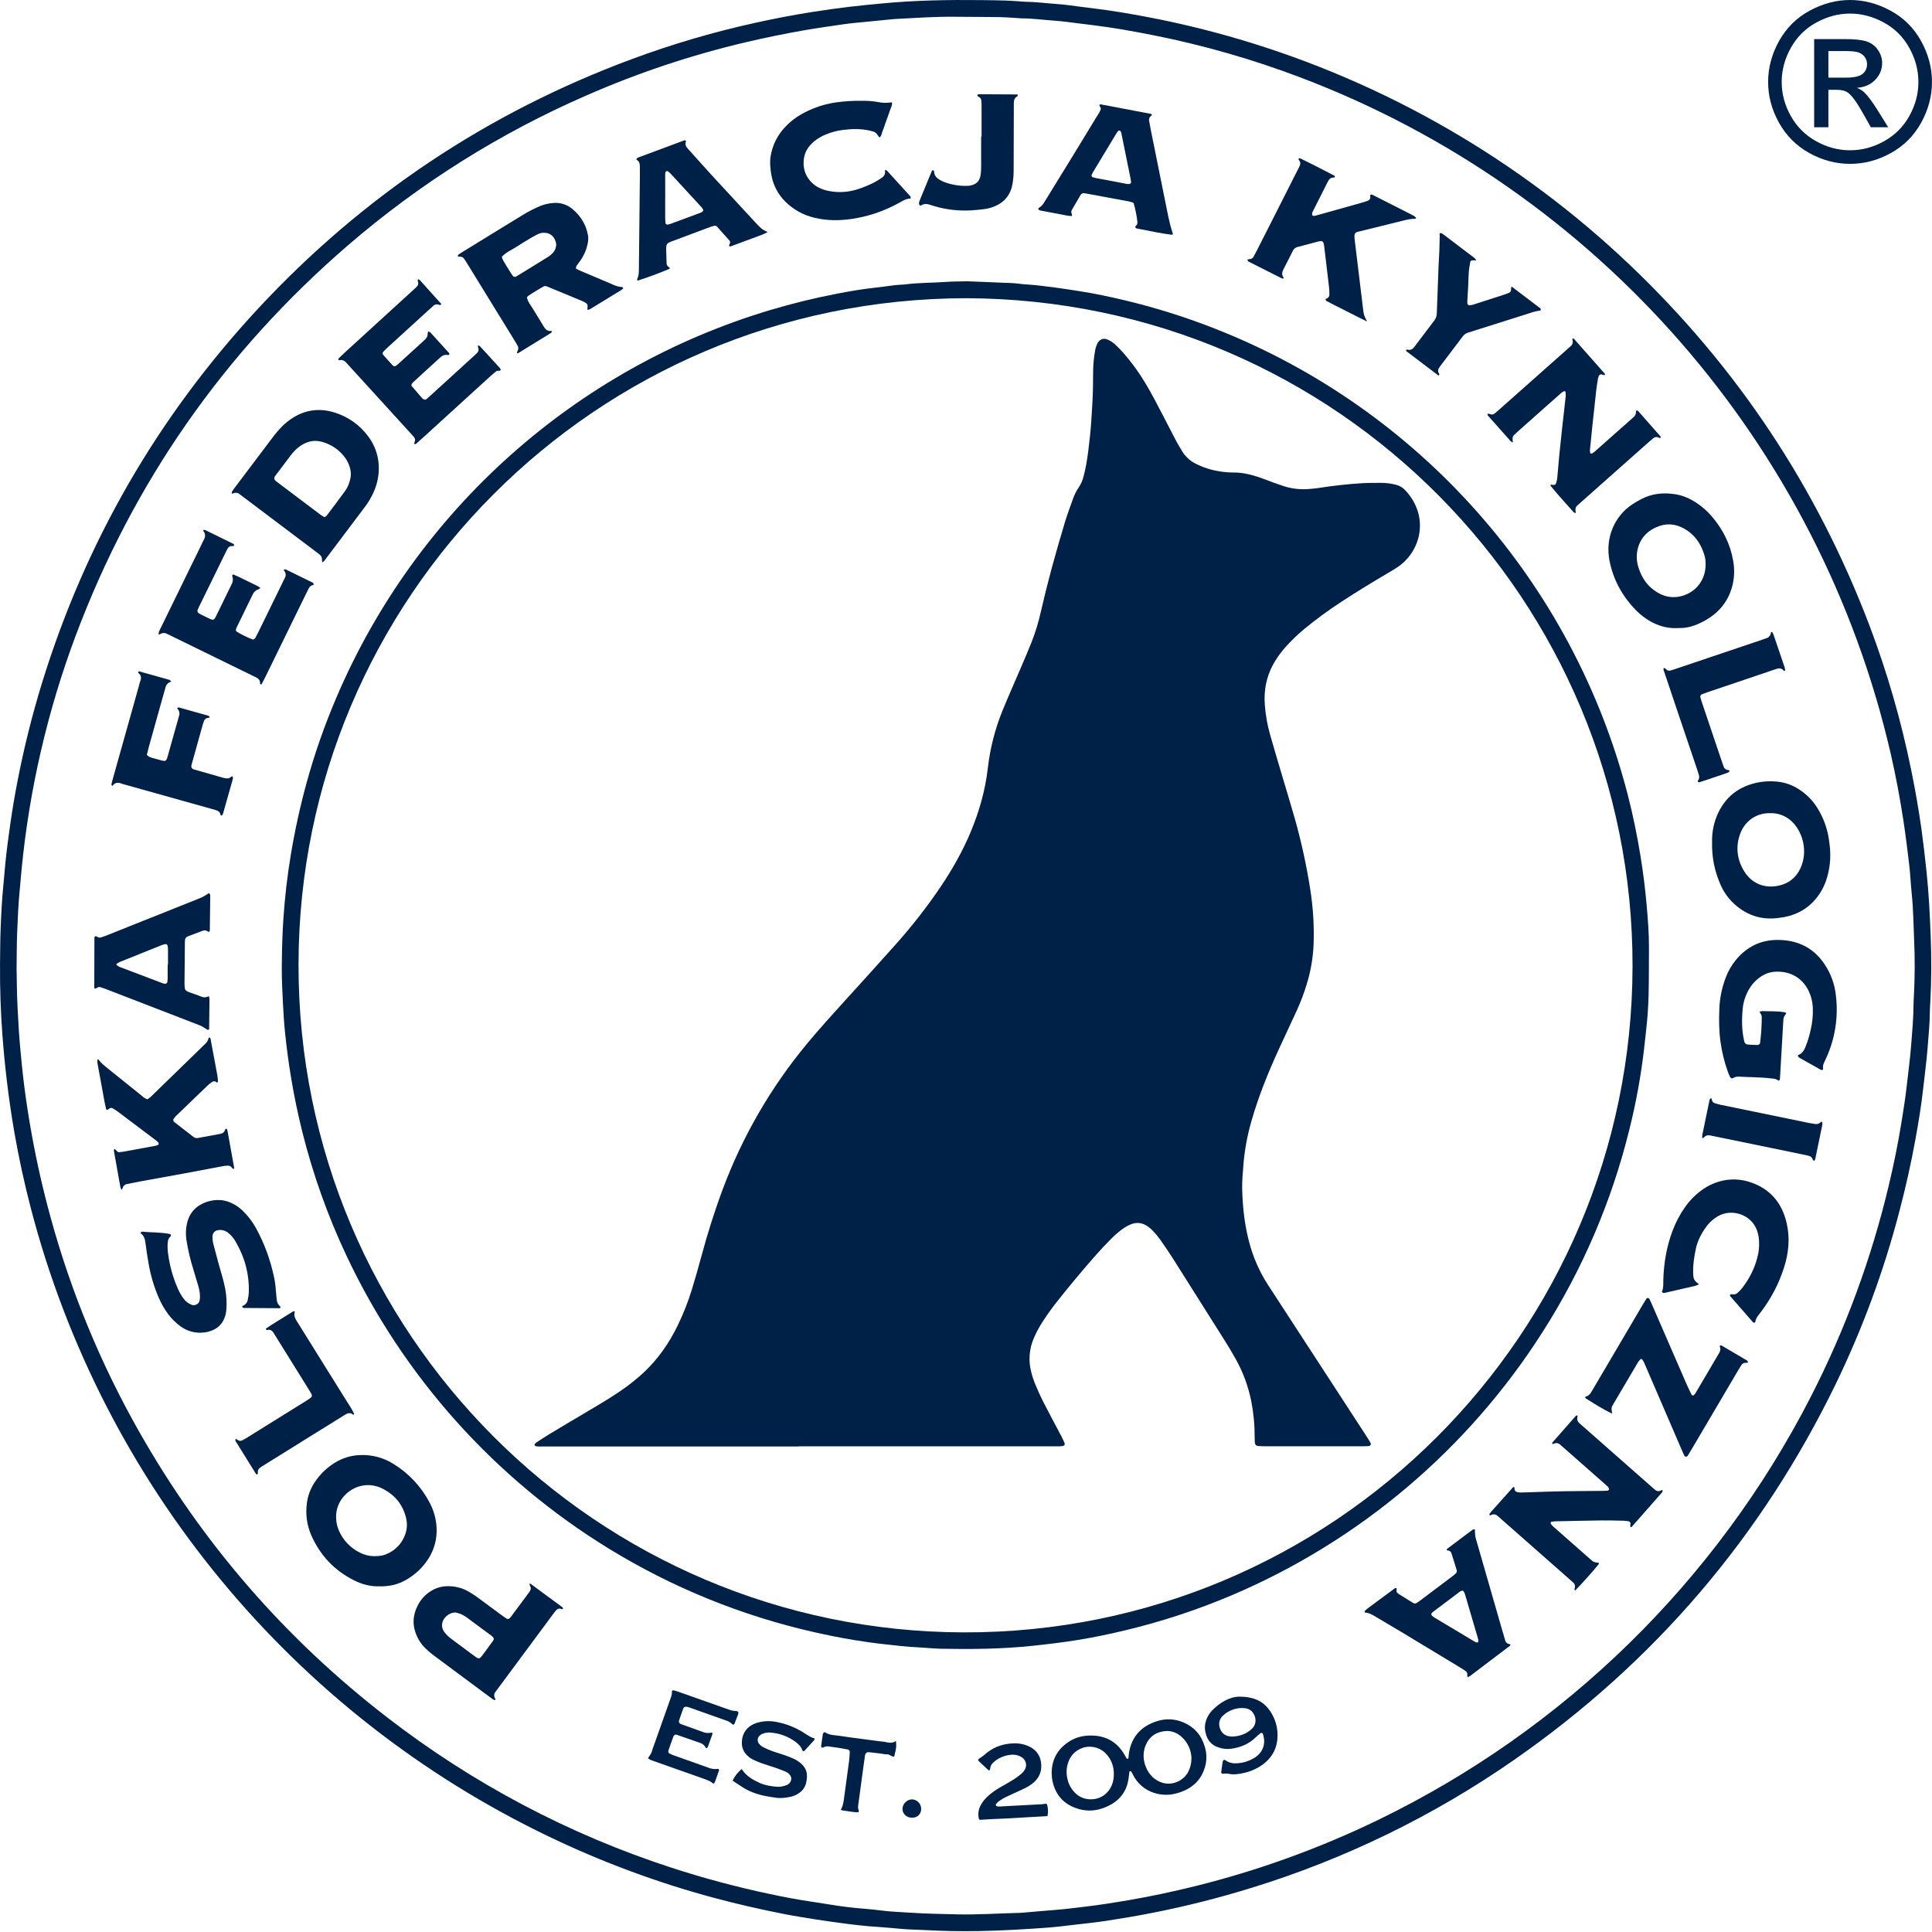 <svg xmlns="http://www.w3.org/2000/svg" xmlns:xlink="http://www.w3.org/1999/xlink" xmlns:serif="http://www.serif.com/" width="100%" height="100%" viewBox="0 0 37813 37813" xml:space="preserve" style="fill-rule:evenodd;clip-rule:evenodd;stroke-linejoin:round;stroke-miterlimit:2;"><g id="PFK-icon"><path d="M0.504,18876.2c3.296,-227.604 2.604,-455.383 11.284,-682.637c10.762,-282.817 24.304,-565.63 52.083,-847.4c14.237,-143.575 26.217,-287.325 39.408,-430.9c23.267,-254.342 58.683,-506.946 94.1,-759.55c41.667,-296.875 91.317,-592.013 148.958,-885.417c124.93,-642.863 283.888,-1278.66 476.213,-1904.69c851.392,-2760.64 2258.98,-5200.33 4222.75,-7319.08c2052.43,-2210.42 4493.92,-3840.75 7324.5,-4890.96c800.571,-296.996 1621.15,-537.063 2455.55,-718.4c357.638,-77.779 716.492,-147.571 1078.3,-203.646c235.592,-36.458 471.354,-71.008 708.159,-98.958c220.312,-26.042 440.97,-47.05 661.979,-68.059c642.362,-60.937 1284.73,-71.7 1929.17,-64.583c155.384,1.737 310.938,3.996 466.146,8.508c94.271,2.779 188.371,10.242 282.467,15.971c33.333,1.913 66.492,6.946 99.654,7.292c216.838,2.258 431.596,31.079 647.567,46.008c149.133,10.071 297.396,33.158 446.008,52.083c99.129,11.98 197.917,25.696 297.046,37.675c341.321,41.317 679.862,100.521 1017.54,164.234c605.209,114.237 1202.43,260.416 1793.23,434.029c2864.75,847.258 5487.5,2363.21 7651.58,4422.58c2094.96,1996.4 3656.77,4347.62 4685.42,7053.67c347.741,918.542 620.658,1863.7 815.97,2826.21c78.471,385.938 147.571,773.438 201.563,1163.2c37.846,274.825 69.446,550.175 98.437,826.042c44.271,414.412 64.93,830.037 80.905,1245.83c17.358,438.196 17.358,876.738 -6.946,1315.1c-2.779,49.83 -7.117,99.655 -7.638,149.655c-1.737,255.554 -26.737,509.895 -47.225,763.887c-20.483,253.992 -55.554,507.292 -83.329,760.938c-36.287,331.075 -90.279,659.72 -149.654,986.979c-87.325,480.383 -193.229,956.771 -318.054,1428.82c-301.217,1155.03 -714.238,2277.95 -1233.16,3352.95c-1459.2,3011.98 -3563.19,5473.25 -6311.62,7384.04c-1569.45,1091.49 -3298.09,1934.2 -5124.67,2498.09c-645.834,200.521 -1302.26,366.146 -1965.97,495.833c-294.1,57.463 -589.063,107.638 -885.417,152.775c-213.717,32.642 -429.167,53.996 -643.925,79.167c-159.721,18.579 -319.446,39.062 -479.687,52.083c-221.355,17.363 -442.884,30.209 -664.584,42.884c-149.479,8.333 -299.304,14.237 -449.133,19.27c-349.65,12.155 -699.304,13.021 -1048.78,-0.866c-121.53,-4.863 -243.055,-11.979 -365.971,-15.975c-144.271,-4.688 -288.196,-10.763 -432.121,-25.346c-187.5,-19.096 -376.042,-28.821 -564.063,-45.313c-132.462,-11.804 -264.929,-25.866 -397.045,-43.054c-214.413,-28.125 -428.821,-57.121 -642.363,-90.279c-208.333,-32.467 -416.667,-66.146 -623.092,-106.771c-456.941,-89.583 -910.762,-193.054 -1360.76,-313.887c-1109.05,-297.571 -2188.2,-697.225 -3223.61,-1193.75c-5027.79,-2403.65 -8746.25,-6908.5 -10153.3,-12300.7c-127.313,-488.716 -234.55,-981.77 -321.704,-1478.99c-59.2,-338.717 -107.813,-678.996 -148.959,-1020.66c-34.721,-292.187 -63.191,-584.721 -85.416,-877.95c-35.417,-465.45 -51.338,-931.425 -47.742,-1397.92l-0.042,-0.063Zm324.134,85.763c4.687,208.333 4.166,480.208 19.095,751.562c13.542,243.058 24.305,487.5 46.009,730.904c23.783,265.45 49.479,530.554 82.637,794.617c40.8,324.479 91.492,647.746 149.825,969.967c98.959,546.179 221.929,1086.63 368.925,1621.53c399.55,1456.77 978.213,2858.5 1722.74,4172.92c1243.4,2197.4 2865.1,4067.53 4865.08,5610.08c1671.53,1292.19 3553.2,2286.98 5562.33,2940.62c632.67,206.25 1275.95,378.475 1927.08,515.8c265.625,56.25 532.292,108.333 801.212,147.396c181.08,26.216 361.288,58.158 542.363,84.55c115.104,17.358 231.075,29.858 347.221,42.012c148.787,15.45 298.787,23.263 446.875,43.575c209.375,28.646 420.487,34.725 630.558,48.613c293.229,19.966 587.671,23.783 881.771,31.075c416.667,10.416 832.292,-19.271 1248.26,-28.992c22.221,-0 44.446,-2.429 66.492,-4.342c198.958,-17.358 397.746,-36.283 596.875,-50.866c199.133,-14.584 397.05,-40.625 595.313,-64.238c297.57,-34.721 592.883,-82.292 888.02,-132.983c426.392,-73.267 848.788,-163.892 1268.58,-267.538c1238.89,-306.771 2442.36,-742.012 3590.8,-1298.78c3646.36,-1767.53 6619.62,-4675.17 8467.88,-8281.25c673.613,-1314.58 1186.63,-2705.38 1527.78,-4142.53c97.566,-409.896 181.941,-822.917 248.608,-1239.41c37.675,-235.587 76.217,-470.833 102.258,-707.983c28.646,-259.204 63.888,-517.709 84.721,-777.434c21.529,-271.004 46.183,-542.012 47.571,-814.408c-0,-55.383 4.512,-110.762 7.466,-166.321c19.271,-371.7 20.484,-743.4 3.296,-1115.1c-13.712,-293.75 -14.408,-588.192 -46.004,-881.25c-19.621,-181.942 -25.696,-364.583 -46.875,-547.046c-34.725,-297.571 -71.354,-594.791 -116.667,-890.975c-67.187,-438.887 -148.958,-875 -248.266,-1307.46c-1398.61,-6056.58 -5738.71,-11028.2 -11551,-13231.8c-933.158,-354.396 -1894.27,-630.575 -2873.26,-825.696c-397.05,-78.992 -795.313,-150.175 -1197.92,-199.479c-93.575,-11.459 -186.804,-24.304 -280.554,-34.721c-154.167,-18.404 -307.988,-41.842 -462.675,-52.083c-215.971,-14.934 -430.729,-44.446 -647.571,-45.313c-33.333,0 -66.492,-4.862 -99.65,-6.771c-105.208,-6.079 -210.592,-15.454 -315.8,-17.362c-299.654,-4.167 -599.479,-4.167 -899.133,-7.117c-383.334,-3.996 -765.45,23.958 -1147.92,43.229c-22.046,1.042 -44.271,3.296 -66.317,5.554c-176.562,17.363 -353.3,34.721 -529.862,52.084c-138.888,14.062 -276.388,24.479 -413.542,44.616c-257.637,38.196 -515.8,73.092 -772.742,117.884c-381.945,66.891 -761.979,144.566 -1140.1,232.987c-1074.58,252.292 -2123.8,602.429 -3134.55,1046c-1691.65,736.98 -3262.68,1724.65 -4660.08,2929.69c-2427.65,2094.32 -4205.08,4642.83 -5332.29,7645.5c-548.629,1466.96 -903.591,2999.13 -1055.9,4558c-13.541,138.887 -23.437,276.387 -37.329,414.408c-28.646,281.771 -39.062,564.584 -50.867,847.396c-8.854,210.592 -6.595,421.7 -10.762,696.7l0.038,-0.062Z" style="fill:#002147;fill-rule:nonzero;"></path><path d="M18942.2,5505.58c123.091,4.859 289.408,11.284 455.729,18.229c94.271,3.817 188.541,9.025 282.812,12.15c105.554,0.871 210.763,8.525 315.28,22.917c32.983,4.583 66.141,7.433 99.475,8.508c182.816,10.242 364.587,35.938 545.487,59.2c159.55,20.488 318.229,45.663 477.083,70.488c301.563,46.875 599.825,109.721 896.18,180.554c604.17,144.063 1197.23,330.696 1775,558.508c3989.58,1569.88 6992.88,4962.38 8067.38,9112.83c104.166,402.779 186.979,810.246 253.646,1221.18c50.52,312.5 89.758,626.042 117.537,940.796c24.475,281.771 47.567,564.237 45.658,847.571c-1.908,310.762 0,621.7 -7.637,932.291c-6.254,232.813 -23.788,465.45 -50.521,697.051c-13.196,115.795 -25.175,231.595 -38.196,347.22c-61.633,528.992 -157.637,1053.3 -286.979,1569.97c-346.354,1408.85 -922.05,2751.21 -1703.99,3973.26c-1461.11,2290.28 -3582.47,4084.89 -6083.33,5146.17c-668.746,283.158 -1359.72,510.938 -2065.97,680.729c-312.5,75.346 -627.429,141.492 -944.616,192.534c-295.142,47.571 -592.709,83.683 -890.8,114.758c-597.571,62.5 -1196.18,67.883 -1795.66,56.596c-94.271,-1.909 -188.371,-10.763 -282.466,-17.359c-49.825,-3.125 -99.655,-8.162 -149.48,-10.07c-222.05,-8.855 -442.012,-36.805 -662.675,-60.763c-204.162,-22.05 -407.291,-51.042 -609.546,-84.55c-251.391,-41.667 -501.387,-92.012 -750.175,-147.917c-1425.83,-320.483 -2789.08,-874.129 -4034.72,-1638.37c-2233.77,-1370.14 -4019.24,-3363.54 -5135.92,-5734.21c-364.079,-772.916 -652.242,-1579.52 -860.417,-2408.16c-89.012,-355.208 -163.491,-713.367 -223.437,-1074.65c-48.613,-290.279 -86.809,-581.6 -117.188,-873.958c-21.179,-198.438 -32.987,-398.092 -42.883,-597.571c-11.458,-232.813 -23.783,-465.971 -21.875,-698.784c2.429,-310.591 9.721,-621.875 30.554,-931.77c28.646,-426.042 77.083,-850.696 147.917,-1272.05c78.316,-470.488 180.646,-936.634 306.6,-1396.7c157.55,-572.292 353.887,-1133.21 587.671,-1678.82c1563.58,-3658.44 4677.46,-6437.17 8489.58,-7575.88c430.729,-128.25 866.492,-234.896 1307.46,-319.967c239.409,-46.179 479.863,-87.846 722.571,-114.583c137.671,-15.104 274.825,-34.721 412.325,-52.084c32.988,-4.166 66.321,-5.904 99.655,-8.158c27.604,-1.912 55.554,-1.042 82.983,-4.687c270.142,-36.288 542.708,-31.25 813.892,-50.521c127.083,-10.071 255.033,-7.988 426.041,-11.979l-0.037,0.041Zm-36.98,331.075c-7243.04,11.634 -13056.6,5869.46 -13062.5,13045.3c-5.904,7216.83 5840.79,13049.8 13020.8,13066.8c7238,17.358 13076.6,-5854.33 13088.5,-13033.7c12.671,-7142.88 -5763.71,-13056.4 -13046.9,-13078.5l0,-0.042Z" style="fill:#002147;fill-rule:nonzero;"></path><path d="M11495.1,6065.83c1.908,-22.05 4.342,-43.925 5.383,-65.971c3.592,-28.316 -10.104,-56.2 -34.72,-70.662c-23.476,-14.633 -47.955,-27.588 -73.267,-38.713c-229.984,-95.833 -460.296,-191.095 -690.971,-285.766c-20.608,-9.304 -44.446,-8.35 -64.238,2.604c-33.679,19.1 -67.362,38.542 -100.52,58.508c-200,121.529 -226.738,138.888 -221.355,164.238c19.967,88.712 81.25,156.25 125.696,231.596c67.363,114.758 140.275,225.695 208.334,340.625c31.42,53.125 72.395,81.425 135.241,74.654c3.996,-0 8.679,3.816 13.196,5.9c0.692,5.471 0.692,11.025 0,16.496c-1.2,5.395 -4.2,10.241 -8.508,13.712c-216.667,133.683 -433.454,267.138 -650.346,400.35c-4.983,1.421 -10.346,0.658 -14.758,-2.083c-3.821,-2.084 -9.2,-8.334 -8.334,-10.767c5.729,-15.45 13.021,-30.379 19.792,-45.483c12.242,-25.35 11.858,-55.021 -1.042,-80.038c-15.4,-29.512 -31.771,-58.454 -49.129,-86.804c-316.546,-514.704 -633.212,-1029.39 -950.004,-1544.1c-17.358,-28.3 -34.721,-56.25 -54.858,-83.162c-15.888,-23.35 -42.588,-37.1 -70.834,-36.459c-16.321,0 -32.812,-2.254 -49.304,-3.645c1.908,-11.459 0,-24.65 5.554,-29.859c16.425,-14.637 34.217,-27.658 53.125,-38.891c405.904,-250 811.459,-500.692 1218.58,-748.609c90.054,-54.566 183.213,-103.837 278.996,-147.571c105.154,-50.658 219.513,-79.429 336.108,-84.55c128.805,-5.608 255.055,37.85 353.125,121.53c157.292,132.812 262.155,299.133 300.35,503.47c9.113,49.167 9.113,99.621 0,148.788c-21.27,120.796 -67.57,235.833 -135.937,337.671c-27.954,41.321 -59.375,80.208 -86.808,121.529c-6.892,16.058 -11.459,33.004 -13.542,50.346c25.696,13.716 48.787,28.646 73.958,39.237c224.309,95.313 449.479,188.717 673.267,285.417c50.729,22.237 104.962,35.4 160.242,38.887c6.945,0 14.062,12.33 18.925,20.313c1.733,2.779 -1.738,11.287 -5.384,14.062c-12.691,10.73 -26.075,20.592 -40.104,29.517l-567.187,347.221c-28.125,17.362 -54.863,38.717 -91.492,31.946l2.775,4.512Zm-607.638,-1283.16c-3.124,-13.717 -6.424,-35.592 -12.674,-56.6c-34.721,-111.629 -121.525,-175 -235.242,-170.138c-38.942,0.33 -77.292,9.55 -112.154,26.909c-43.75,23.266 -88.367,45.487 -130.9,71.008c-94.967,56.771 -190.975,113.021 -282.813,173.613c-96.529,63.366 -206.079,107.462 -286.808,193.575c-16.146,17.362 26.392,93.575 168.75,317.362c11.808,18.575 24.133,36.979 36.979,55.033c9.413,15.609 26.371,25.175 44.6,25.175c9.708,0 19.204,-2.708 27.45,-7.812c212.15,-129.863 424.479,-259.55 635.592,-391.496c32.15,-21.821 61.333,-47.725 86.804,-77.083c38.367,-42.013 55.379,-94.271 60.242,-159.546l0.175,-0Z" style="fill:#002147;fill-rule:nonzero;"></path><path d="M29613.9,8660.79c-15.45,-4.588 -30.033,-11.879 -43.054,-21.529c-151.908,-169.221 -302.95,-339.117 -453.471,-509.721c-5.383,-6.254 -3.475,-19.1 -5.037,-28.996c9.895,-1.858 19.791,-2.621 29.862,-2.254c10.763,2.516 21.179,5.954 31.421,10.241c27.083,8.68 56.6,2.967 78.475,-15.104c34.721,-27.258 68.4,-56.6 101.562,-86.804c298.959,-264.933 597.742,-530.037 896.355,-795.312l423.262,-375.696c20.833,-18.404 40.45,-38.196 61.979,-55.554c42.188,-30.005 58.509,-85.4 39.409,-133.509c-1.038,-2.016 -1.388,-4.237 -1.388,-6.458c0,-8.3 6.771,-15.104 15.104,-15.104c0.346,-0 0.696,-0 1.042,0.033c5.383,-0.225 10.592,1.563 14.583,5.033c202.429,228.125 404.513,456.65 606.075,685.592c3.821,4.513 0.004,17.363 -3.471,26.217c0,1.737 -9.895,2.254 -14.583,-0c-15.45,-5.834 -31.075,-10.767 -47.05,-14.759c-22.567,-3.279 -44.787,9.271 -53.642,30.384c-6.254,15.296 -11.112,31.091 -14.758,47.221c-11.633,71.179 -24.479,142.187 -32.637,213.716c-26.913,237.029 -52.78,474.304 -77.78,711.804c-17.362,160.071 -32.637,320.138 -48.091,480.209c-0.346,16.425 0.521,32.845 2.604,49.133c-0,13.542 26.562,23.438 39.583,14.583c18.925,-11.37 36.809,-24.029 53.996,-37.85c245.138,-216.787 490.104,-433.975 734.721,-651.562c8.158,-7.292 16.146,-15.104 24.479,-22.396c31.075,-24.496 48.092,-62.95 45.138,-102.429c-0,-8.854 6.945,-18.404 10.937,-27.604c10.246,3.3 24.133,3.471 30.383,10.591c147.221,165.625 293.75,331.996 439.759,499.13c4.512,5.208 -0,18.925 -1.738,28.3c0,2.083 -9.55,4.512 -13.541,3.125c-10.417,-3.471 -19.792,-10.242 -30.384,-13.542c-31.771,-12.363 -67.708,-6.717 -94.096,14.758c-34.029,28.35 -67.708,57.292 -101.041,86.804l-1157.81,1027.43c-74.654,66.32 -148.612,133.333 -223.783,199.133c-35.767,28.158 -51.042,75.471 -38.542,119.271c0.521,12.346 -0.35,24.721 -2.954,36.804c-14.929,-6.146 -28.817,-14.392 -41.492,-24.479c-96.7,-107.117 -192.883,-214.409 -287.845,-322.917c-54.692,-62.325 -106.775,-126.733 -159.55,-190.971c-2.259,-2.604 -0,-11.112 2.429,-14.408c3.821,-3.838 9.029,-6.025 14.583,-6.079c5.208,-0 10.246,4.687 15.625,5.037c51.217,4.688 68.404,-2.954 78.125,-38.371c9.725,-31.7 16.667,-64.166 20.833,-97.046c14.759,-154.687 26.392,-309.55 41.321,-464.062c14.929,-154.517 32.117,-308.854 48.959,-463.196c14.237,-132.467 29.512,-264.583 44.27,-396.875c10.592,-93.75 22.396,-187.154 31.425,-281.075c1.734,-27.258 -0.175,-54.621 -5.383,-81.425c0,-5.904 -19.792,-15.45 -25.696,-12.846c-20.137,8.8 -38.887,20.488 -55.729,34.721c-79.687,69.446 -158.158,138.888 -236.979,209.55c-203.296,180.554 -406.596,361.113 -609.721,541.667c-24.825,22.05 -48.783,45.137 -73.437,67.533c-25.521,22.242 -38.021,56.075 -32.988,89.583c2.604,21.875 3.646,43.925 5.383,65.971l3.992,-3.646l0,0.005Z" style="fill:#002147;fill-rule:nonzero;"></path><path d="M31294.1,30587.9c-0.691,10.588 -3.47,21.004 -7.983,30.554c-87.85,112.325 -380.904,438.367 -454.863,507.467c-27.429,-14.063 -11.458,-35.938 -7.987,-53.821c8.508,-32.987 -1.388,-67.883 -25.692,-91.667c-27.779,-27.083 -57.291,-52.083 -86.808,-78.125l-1324.3,-1166.49c-20.834,-18.405 -42.363,-35.938 -62.325,-55.209c-44.967,-43.229 -93.579,-56.946 -150.871,-23.958c-10.242,5.9 -19.792,0 -22.221,-12.329c-1.041,-5.379 -0.175,-10.938 2.604,-15.796c12.846,-18.058 26.388,-35.417 40.971,-52.083c140.104,-157.467 280.729,-314.413 421.529,-471.184c2.605,-2.95 21.18,1.392 23.438,6.425c2.95,10.592 3.821,21.53 2.604,32.467c0,33.504 23.263,49.479 50.521,57.813c21.179,6.075 43.229,9.025 65.279,8.679c66.663,-0 133.158,-2.95 199.825,-5.034c205.208,-6.254 410.242,-14.758 615.625,-18.404c260.417,-4.687 520.833,-5.033 782.467,-7.637c33.158,-0 66.491,-2.259 99.825,-3.821c17.362,-0 39.237,-16.146 36.633,-27.258c-2.433,-15.625 -8.337,-30.38 -17.362,-43.23c-18.925,-20.312 -39.063,-39.233 -60.592,-56.941c-66.492,-58.855 -132.983,-117.538 -199.825,-176.042l-599.654,-528.3c-25,-22.05 -52.084,-42.708 -75.346,-65.625c-35.071,-38.196 -93.404,-45.658 -136.979,-17.363c-2.429,1.563 -5.384,2.434 -8.159,2.434c-7.816,-0 -14.412,-5.904 -15.108,-13.717c-1.212,-5.554 0.004,-11.283 3.3,-15.8c153.471,-175.171 307.292,-350.171 461.283,-524.65c2.955,-3.475 9.38,-4.167 14.067,-6.25c13.192,-1.217 20.483,6.075 17.358,20.483c-17.362,60.938 2.78,107.988 52.084,145.663c17.362,13.367 33.333,29.337 50,43.921l1336.8,1177.26c25.004,22.05 50.871,43.054 75.525,65.279c32.117,32.463 83.158,38.021 121.525,13.021c12.325,-7.121 23.262,-9.55 28.125,3.296c3.3,8.162 -2.258,20.312 -5.383,30.208c-2.255,5.038 -5.38,9.725 -9.546,13.371c-194.446,220.658 -388.888,441.317 -583.334,661.979c-8.679,9.721 -19.095,17.359 -28.645,8.679c-5.905,-4.862 -5.555,-18.75 -5.384,-28.645c0.175,-9.896 5.038,-21.875 5.038,-32.813c1.908,-22.742 -12.675,-43.75 -34.725,-49.825c-32.638,-5.558 -65.625,-9.204 -98.784,-11.112c-144.27,-3.125 -288.541,-7.988 -432.812,-6.075c-299.654,3.991 -599.133,11.458 -898.783,17.358c-27.434,1.392 -54.863,4.517 -82.121,9.029c-5.034,1.042 -9.375,4.513 -11.634,9.2c-2.079,10.246 -6.245,23.959 -1.558,30.904c12.325,18.23 26.908,34.721 43.4,49.305c241.146,213.02 482.638,425.695 724.479,638.37l12.5,10.938c61.113,52.95 61.113,52.95 161.979,65.104Z" style="fill:#002147;fill-rule:nonzero;"></path><path d="M4535.58,9664.96c-0.037,-16.112 2.775,-32.104 8.334,-47.225c20.137,-32.987 43.92,-64.062 67.187,-95.137c237.15,-314.583 474.425,-629.046 711.804,-943.404c62.205,-85.138 130.746,-165.45 205.034,-240.279c63.262,-62.325 133.108,-117.567 208.333,-164.755c250.346,-156.25 518.925,-188.02 798.613,-104.166c268.366,79.271 503.75,243.871 670.312,468.75c128.733,169.166 201.579,374.341 208.333,586.804c5.78,178.283 -30.383,355.433 -105.558,517.187c-43.471,96.163 -97.446,187.242 -160.933,271.53c-266.2,354.858 -533.163,709.375 -800.871,1063.54c-11.925,11.442 -25.363,21.196 -39.929,28.992c-6.771,-119.967 -6.25,-121.529 -102.084,-193.054c-456.025,-344.325 -912.325,-688.371 -1368.92,-1032.12c-48.608,-36.804 -97.566,-73.263 -146.179,-109.896c-34.55,-29.617 -83.733,-35.729 -124.479,-15.45c-10.537,3.142 -21.475,4.775 -32.467,4.863l3.475,3.816l0,0.004Zm1810.94,456.25c16.492,-9.025 34.721,-13.366 44.271,-25.17c123.608,-163.196 247.396,-326.217 367.358,-492.017c40.575,-59.65 70.592,-125.833 88.717,-195.658c25.779,-84.88 25.779,-175.538 -0,-260.417c-18.542,-63.8 -47.259,-124.183 -85.071,-178.821c-96.354,-136.892 -232.238,-241.162 -389.408,-298.783c-110.242,-41.146 -223.784,-58.159 -341.146,-18.925c-63.075,20.695 -122.275,51.737 -175.175,91.841c-61.509,47.413 -116.284,102.95 -162.846,165.104c-100.575,132.067 -200.575,264.584 -300,397.571c-11.129,12.221 -19.325,26.838 -23.958,42.709c-2.709,15.85 0.641,32.15 9.374,45.658c14.53,16.754 31.284,31.408 49.825,43.575c282.642,213.317 565.455,426.442 848.438,639.412c21.704,15.625 46.008,28.817 69.621,43.921Z" style="fill:#002147;fill-rule:nonzero;"></path><path d="M34437.7,19802.5c15.971,-6.77 32.637,-11.458 49.825,-13.541c149.304,6.941 299.654,-3.3 447.741,24.304c9.375,1.737 17.363,12.154 25.521,18.75c-54.687,79.687 -54.337,79.862 -59.025,163.367c-20.837,365.279 -41.841,730.558 -63.196,1096.01c-1.216,20.833 0,43.054 -20.487,61.633c-22.571,-13.716 -46.354,-25.35 -71.008,-34.725c-26.909,-6.25 -54.338,-10.066 -81.942,-11.458c-209.55,-25.521 -420.663,-22.917 -631.079,-34.721c-38.888,-2.604 -77.604,6.425 -111.284,25.867c-28.47,15.975 -52.083,3.821 -65.625,-26.388c-13.541,-30.208 -27.429,-60.762 -38.887,-91.841c-67.188,-187.846 -115.279,-382.117 -143.229,-579.688c-32.292,-221.004 -33.163,-442.358 -23.788,-663.887c8.684,-205.384 50.521,-407.988 123.959,-600c46.183,-125 112.675,-241.667 196.704,-345.138c213.541,-259.204 486.108,-396.358 825,-394.796c460.762,1.913 791.837,215.279 999.65,622.921c72.05,144.267 117.708,300.171 134.896,460.588c52.258,420.658 -13.888,847.57 -190.971,1232.64c-13.888,30.213 -27.259,60.592 -41.667,90.629c-17.533,34.721 -23.612,74.304 -17.362,112.671c3.995,24.304 -21.18,34.725 -46.005,21.354c-140.279,-78.471 -280.383,-157.291 -420.141,-236.283c-9.721,-5.558 -17.534,-13.717 -22.742,-23.613c-3.646,-7.987 -2.95,-26.908 0,-27.779c76.217,-24.129 111.979,-84.891 141.492,-152.079c42.187,-102.433 75.35,-208.508 99.133,-316.842c38.021,-150.695 53.821,-306.25 47.221,-461.633c-5.033,-111.108 -32.117,-220.137 -79.513,-320.833c-134.55,-283.159 -402.083,-407.292 -696.529,-375.867c-71.875,8.679 -141.316,32.292 -203.471,69.446c-111.112,64.058 -203.3,156.421 -267.187,267.533c-68.229,114.929 -110.763,243.229 -124.654,376.217c-21.525,215.621 -21.179,431.942 29.516,645.137c5.209,34.03 33.159,60.417 67.534,63.717c65.971,6.075 132.466,6.596 198.612,8.158c22.396,-2.95 40.275,-20.312 44.271,-42.533c20.658,-165.108 31.421,-331.254 32.638,-497.571c0.866,-42.533 -23.092,-73.437 -43.925,-109.721l0.004,0Z" style="fill:#002147;fill-rule:nonzero;"></path><path d="M7407.96,31047.1c-166.666,3.992 -332.116,-41.666 -486.108,-120.312c-380.033,-193.229 -656.25,-486.113 -828.821,-877.083c-84.966,-194.271 -115.45,-408.159 -88.196,-618.575c17.259,-149.655 69.792,-292.884 153.3,-418.234c109.705,-168.054 258.142,-307.462 432.813,-406.246c135.662,-76.737 287.533,-120.316 443.229,-127.087c234.358,-13.538 467.204,46.529 665.8,171.704c299.512,183.854 543.958,444.967 707.467,756.075c82.029,152.083 128.904,320.662 137.15,493.229c11.441,206.6 -40.417,411.808 -148.613,588.196c-113.712,185.592 -274.408,338.021 -465.796,441.842c-158.854,88.537 -331.6,123.783 -522.225,116.491Zm-82.812,-590.279c111.633,0 173.612,-10.067 252.433,-45.658c133.488,-57.638 243.646,-158.854 312.5,-286.979c69.442,-130.73 93.75,-269.617 57.292,-416.667c-66.667,-270.658 -229.688,-460.592 -478.3,-580.208c-125.867,-60.938 -268.942,-76.738 -405.033,-44.617c-240.45,54.337 -492.017,283.854 -486.113,615.1c0.592,88.892 19.183,176.567 54.688,257.987c81.595,189.759 228.975,343.925 414.929,434.03c85.871,44.27 181.129,67.533 277.779,67.358l-0.175,-0.346Z" style="fill:#002147;fill-rule:nonzero;"></path><path d="M33509,16490.6c-4.517,-151.212 17.358,-302.083 64.754,-445.833c135.071,-386.459 396.009,-631.771 798.613,-723.263c146.7,-31.929 297.741,-38.454 446.7,-19.271c138.021,18.838 270.137,68.109 386.808,144.271c146.004,92.363 269.442,216.321 361.108,362.846c118.58,188.542 196.355,399.829 228.475,620.313c28.817,181.25 37.671,364.583 7.809,547.05c-28.992,177.604 -81.421,345.833 -178.646,497.57c-167.533,261.459 -405.379,420.138 -711.804,476.213c-27.259,5.037 -55.034,8.162 -82.467,12.329c-360.587,54.513 -667.879,-53.3 -925.692,-307.292c-97.916,-98.958 -176.562,-215.279 -231.595,-343.058c-114.934,-258.333 -171.009,-539.062 -164.067,-821.875l0.004,0Zm1139.24,-575.346c-230.555,-7.987 -501.563,119.446 -602.78,441.667c-77.429,246.529 -40.795,482.812 95.142,701.042c147.742,237.325 399.304,335.937 672.917,276.041c198.437,-43.229 340.104,-157.812 424.129,-339.237c152.433,-329.863 43.058,-691.842 -137.15,-885.417c-114.933,-127.95 -280.383,-198.958 -452.258,-194.096Z" style="fill:#002147;fill-rule:nonzero;"></path><path d="M32803.6,12294c-212.325,4.338 -414.237,-65.279 -596.179,-192.362c-68.579,-47.467 -132.467,-101.283 -190.975,-160.763c-265.104,-273.437 -443.229,-594.791 -515.971,-970.487c-82.987,-429.688 85.417,-861.458 451.388,-1102.6c55.554,-36.634 113.887,-69.446 173.612,-100c209.721,-110.592 434.025,-130.209 663.888,-94.446c166.491,25.871 316.666,98.958 454.166,196.704c95.138,67.671 181.596,146.596 257.813,235.067c218.404,253.3 364.583,542.708 420.658,873.612c33.162,181.096 22.05,367.554 -32.463,543.404c-61.804,203.421 -185.416,382.671 -353.47,512.846c-96.359,75.071 -202.434,136.738 -315.454,183.334c-141.838,59.029 -240.28,76.908 -417.013,75.695Zm578.821,-1242.02c2.254,-78.767 -10.767,-157.221 -38.196,-231.075c-71.183,-206.25 -193.579,-372.396 -388.196,-478.125c-147.05,-80.034 -302.429,-104.167 -464.583,-52.084c-225.696,75.175 -381.946,220.488 -439.408,456.25c-27.78,119.392 -22.225,244.167 16.145,360.592c66.317,214.929 189.755,385.938 387.846,497.742c139.929,82.762 307.988,104.012 464.063,58.679c275.175,-76.042 460.762,-314.929 462.329,-611.979Z" style="fill:#002147;fill-rule:nonzero;"></path><path d="M8377.08,6492.92c5.209,-0.867 10.938,-3.821 15.28,-2.259c10.554,2.138 20.433,6.788 28.816,13.542c123.613,134.725 246.579,270.087 368.925,406.079c5.363,8.904 5.954,19.913 1.563,29.338c-7.084,7.5 -17.379,11.129 -27.605,9.725c-61.112,-14.584 -107.812,10.933 -150.695,50.171c-110.642,100.92 -221.355,201.683 -332.117,302.258c-65.625,59.721 -130.85,119.841 -195.663,180.383c-12.045,11.3 -22.079,24.563 -29.683,39.233c-5.037,9.671 -5.35,21.146 -0.871,31.075c60.296,72.105 121.529,143.355 183.684,213.717c21.525,24.479 41.837,56.425 85.241,55.904c17.359,0 41.317,-25.696 61.459,-43.925c303.47,-276.041 606.77,-552.429 909.895,-829.166c12.325,-11.109 23.784,-23.263 36.109,-34.721c38.371,-34.721 42.883,-74.654 24.133,-120.659c-2.429,-10.037 -2.429,-20.52 0,-30.558c4.358,-1.979 9.288,-2.358 13.892,-1.042c9.825,4.255 18.85,10.121 26.733,17.363c127.308,138.887 254.638,278.125 381.946,417.708c9.425,12.796 17.5,26.529 24.129,40.971c-24.304,34.725 -64.579,7.467 -89.929,28.475c-38.367,31.942 -77.429,62.846 -114.238,96.354c-434.72,395.834 -869.145,791.788 -1303.3,1187.85c-49.134,44.617 -98.613,89.233 -148.788,132.813c-8.125,6.716 -18.746,9.616 -29.162,7.987c-11.809,-3.125 -14.238,-16.146 -7.642,-27.954c25.175,-45.138 17.362,-84.896 -17.363,-121.529c-26.212,-28.642 -52.083,-57.809 -77.95,-86.804c-392.237,-430.33 -784.495,-860.588 -1176.74,-1290.8c-14.929,-16.492 -31.075,-31.942 -44.442,-49.475c-40.279,-52.084 -89.583,-81.255 -158.162,-64.063c-3.296,0 -11.804,-5.383 -11.804,-8.162c-0,-9.546 -0,-22.396 5.383,-27.95c39.112,-39.238 79.167,-77.484 120.137,-114.759c335.642,-306.596 671.305,-613.316 1006.95,-920.137c102.429,-93.404 204.859,-186.804 307.292,-280.209c28.646,-26.041 57.117,-52.083 85.417,-79.166c35.762,-33.508 50.345,-71.529 27.95,-119.271c-2.221,-10 -0.988,-20.471 3.475,-29.688c3.295,-9.72 25.691,-2.604 40.795,14.063c137.275,152.204 274.48,304.567 411.634,457.117c3.125,3.475 5.033,13.195 3.125,15.104c-6.546,5.887 -14.325,10.279 -22.746,12.85c-4.338,1.212 -10.417,-2.604 -15.621,-4.863c-41.6,-18.854 -90.942,-8.558 -121.529,25.346c-28.125,26.563 -57.813,52.084 -86.808,77.779c-266.196,243.055 -532.413,486.113 -798.609,729.167c-33.075,29.375 -64.325,60.746 -93.579,93.925c-8.521,13.521 -9.583,30.5 -2.775,44.962c64.929,75.346 132.463,148.438 199.825,221.53c12.154,13.195 45.138,10.762 61.804,-2.43c16.667,-13.195 34.725,-27.433 51.042,-42.362c155.904,-141.892 311.688,-283.854 467.362,-425.867c16.321,-14.933 32.117,-30.558 48.263,-45.662c33.958,-29.704 52.258,-73.559 49.479,-118.575c0.888,-10.434 2.938,-20.746 6.079,-30.729Z" style="fill:#002147;fill-rule:nonzero;"></path><path d="M3102.07,12428.1c0.591,-21.821 3.733,-43.487 9.375,-64.583c17.358,-40.971 37.845,-80.209 57.291,-119.963l766.667,-1568.92c17.363,-34.721 31.596,-71.179 51.042,-104.166c37.325,-64.238 39.583,-124.48 -10.767,-182.813c-1.387,-1.738 1.217,-9.375 4.171,-11.979c3.887,-3.542 8.975,-5.471 14.233,-5.384c11.009,1.146 21.771,3.959 31.946,8.334c174.304,85.191 348.438,170.712 522.396,256.6c18.75,9.2 39.062,18.4 34.721,48.087c-15.8,1.563 -31.946,4.517 -48.263,4.517c-34.116,-0.696 -65.608,18.8 -80.208,49.65c-10.417,19.446 -21.179,38.892 -30.904,58.854c-175.696,358.804 -351.267,717.308 -526.738,1075.52c-9.721,19.967 -18.575,40.279 -27.254,60.592c-13.021,25.729 -3.108,57.566 22.221,71.354c19.096,11.283 38.196,22.396 57.987,32.291c49.65,24.655 99.48,48.959 149.825,72.396c73.092,34.721 90.28,28.646 127.95,-47.741c98.092,-198.959 194.967,-398.438 292.192,-597.746c4.858,-10.067 9.371,-20.138 14.233,-30.209c27.117,-49.025 30.696,-107.758 9.725,-159.72c-2.608,-6.425 6.771,-18.75 12.671,-27.084c1.908,-2.604 10.763,-2.95 15.104,-1.041c34.721,15.279 70.834,30.554 105.559,47.395c119.791,57.863 239.354,116.146 358.679,174.825c21.129,11.913 41.65,24.896 61.458,38.892c-12.675,11.283 -26.737,20.9 -41.841,28.646c-48.28,15.154 -87.692,50.521 -107.988,96.875c-106.421,219.442 -213.887,438.367 -320.658,657.637c-4.025,10.33 -7.05,21.025 -9.029,31.946c-4.667,16.475 2.52,34.167 17.362,42.704c99.096,60.663 203.733,111.755 312.5,152.609c7.638,2.95 21.179,-4.688 29.863,-10.767c9.062,-6.267 16.491,-14.6 21.7,-24.304c20.954,-39.013 41.266,-78.421 60.937,-118.229c155.904,-319.567 311.979,-638.767 468.229,-957.638c10.817,-25.558 23.038,-50.471 36.634,-74.654c36.979,-58.683 36.112,-113.717 -8.509,-167.708c-1.7,-4.359 -1.387,-9.271 0.867,-13.367c9.446,-3.75 19.396,-6.15 29.517,-7.121c4.687,0 9.895,4.167 14.754,6.6l492.883,241.146c10.296,4.042 20,9.475 28.821,16.146c8.437,6.667 14.512,15.85 17.358,26.212c0.871,5.559 -10.241,17.363 -17.358,18.925c-33.475,5.017 -62.346,26.388 -76.913,56.946c-19.962,39.584 -40.275,78.992 -59.72,118.921c-265.05,542.933 -530.675,1085.82 -796.875,1628.65c-21.875,44.792 -45.313,88.892 -68.575,132.987c-2.084,3.992 -10.763,8.855 -13.021,7.638c-7.638,-4.513 -19.967,-12.15 -19.446,-17.363c4.862,-57.808 -22.571,-95.137 -72.05,-119.441c-29.858,-14.759 -59.896,-28.992 -89.754,-43.575l-1583.16,-774.484c-9.895,-4.858 -19.62,-10.587 -29.516,-15.275c-105.554,-50.345 -105.554,-50.345 -216.146,-3.125l3.821,4.513Z" style="fill:#002147;fill-rule:nonzero;"></path><path d="M26755.7,6292.21c-56.595,-27.604 -86.804,-41.837 -116.146,-56.77c-192.883,-97.446 -385.762,-194.967 -578.82,-292.534c-34.721,-17.362 -69.442,-36.283 -102.775,-55.033c-13.542,-7.292 -17.363,-37.85 -5.384,-40.975c53.821,-13.713 69.446,-51.042 66.321,-100.346c-2.083,-44.271 -2.604,-88.887 -7.812,-132.813c-31.25,-270.016 -63.196,-539.929 -95.834,-809.72c-2.604,-16.354 -6.25,-32.538 -10.937,-48.438c-7.121,-21.321 -26.392,-36.375 -48.788,-38.021c-16.491,1.63 -32.983,4.234 -49.129,7.813c-138.891,36.283 -278.821,72.742 -417.883,110.417c-38.021,10.729 -69.096,37.879 -85.071,73.958c-56.942,114.233 -114.233,228.125 -173.608,340.971c-32.467,61.804 -56.771,121.529 -5.209,184.55c1.213,1.733 -2.258,9.2 -5.208,11.804c-3.996,3.404 -9.204,5.208 -14.413,5.033c-10.762,-2.15 -21.179,-5.658 -31.075,-10.416l-623.437,-315.105c-20.137,-10.241 -36.979,-21.7 -34.721,-49.129c15.971,-2.258 32.117,-5.558 48.609,-6.6c28.3,-1.162 53.82,-17.15 67.362,-42.012c22.221,-38.367 42.883,-77.604 63.021,-117.188c198.262,-390.746 396.354,-781.596 594.446,-1172.57c80.204,-158.333 158.679,-317.358 240.621,-474.825c26.216,-50.52 28.475,-93.75 -11.63,-137.154c-4.687,-5.208 0,-18.575 0,-28.296c10.242,-1.458 20.659,-1.041 30.73,1.213c99.654,48.437 199.304,97.05 298.091,147.225c123.609,62.846 246.35,127.083 368.921,190.971c6.771,3.471 9.2,17.362 11.458,25.866c0,2.084 -7.466,7.467 -12.154,9.205c-5.554,1.891 -11.454,2.55 -17.358,1.908c-50.521,-0 -81.425,27.258 -104.167,69.446c-102.258,203.125 -205.383,405.729 -307.291,609.025c-6.25,15.141 -8.334,31.721 -5.73,47.916c2.259,10.455 9.55,19.134 19.446,23.092c16.317,2.05 32.984,0.696 48.784,-3.992c298.958,-83.108 597.741,-166.791 896.529,-251.041c37.325,-10.417 74.129,-22.571 110.762,-34.725c48.438,-16.492 72.742,-46.7 60.763,-101.388c-0.171,-1.2 -0.346,-2.396 -0.346,-3.596c-0,-12.67 10.417,-23.087 23.092,-23.087c2.775,-0 5.379,0.45 7.808,1.337c5.037,2.084 10.767,2.605 15.975,4.688c5.208,2.083 9.55,5.379 14.583,7.812c262.154,132.984 524.134,266.092 786.113,399.305c18.575,11.425 35.587,25.07 50.691,40.625c1.563,1.387 -1.562,10.591 -4.512,14.758c-2.954,3.921 -7.292,6.437 -12.154,6.942c-84.029,-1.563 -164.409,17.362 -245.488,37.5c-273.783,69.445 -548.608,135.937 -823.087,203.475c-21.529,5.208 -43.404,9.545 -64.584,15.97c-33.333,8.196 -56.595,38.784 -55.729,73.092c0,22.046 0,44.442 3.125,66.317c24.304,203.821 48.784,407.587 73.613,611.287c19.441,159.496 38.887,319.096 58.329,478.817c12.675,104.167 24.133,209.375 37.675,313.892c3.992,33.07 10.937,65.691 21.179,97.395c15.629,38.246 33.163,75.675 52.433,112.15Z" style="fill:#002147;fill-rule:nonzero;"></path><path d="M1911.27,20734.6c5.729,0 14.062,0 16.321,2.605c49.825,67.708 114.062,119.966 178.991,171.875c212.154,169.966 423.263,341.145 635.592,510.937c42.883,34.721 81.421,75.696 141.491,95.658c17.867,-10.241 34.934,-21.875 51.042,-34.72c33.158,-29.513 64.238,-61.113 96.179,-92.188l882.988,-858.333c35.762,-34.721 69.446,-71.179 106.946,-104.167c31.925,-30.904 54.183,-70.312 64.062,-113.542c0,-3.645 10.071,-8.854 11.804,-7.812c8.509,5.383 21.18,11.633 22.571,19.446c45.609,239.408 90.329,478.991 134.2,719.096c6.929,43.575 11.163,87.675 12.675,131.77c0,3.821 -21.008,14.238 -22.741,12.5c-34.725,-34.72 -69.446,-29.687 -104.167,-4.341c-27.329,19.621 -53.317,41.146 -77.779,64.237c-208.334,199.654 -416.2,399.654 -623.613,600c-14.983,16.492 -28.904,33.854 -41.666,52.084c-6.909,14.929 -5.938,32.466 2.604,46.7c3.091,4.516 6.579,8.854 10.416,12.85c126.738,98.783 253.3,197.916 380.905,295.137c27.708,19.271 62.587,25.175 95.137,16.321c141.321,-27.258 282.933,-53.475 424.825,-78.3c48.442,-8.508 81.25,-31.771 94.792,-80.383c4.133,-9.025 10.679,-16.667 18.925,-22.221c7.291,-5.729 24.304,17.362 28.125,37.325c44.445,245.312 88.541,490.625 132.291,736.112c0,3.821 -5.208,10.242 -9.546,12.846c-4.291,2.258 -9.429,2.258 -13.716,0c-11.979,-10.938 -22.746,-23.262 -34.725,-34.721c-14.688,-17.012 -36.021,-26.908 -58.504,-27.083c-27.659,-0.175 -55.279,1.908 -82.642,5.904c-261.458,48.438 -522.567,98.958 -784.025,147.221c-272.396,50.175 -545.312,98.437 -817.708,148.437c-98.092,17.363 -195.488,39.409 -293.575,57.638c-45.088,6.425 -81.6,40.454 -91.15,85.071c-2.775,9.55 -12.325,17.362 -21.7,29.512c-9.271,-20.833 -16.875,-42.187 -22.742,-64.233c-42.483,-234.375 -84.254,-468.925 -125.35,-703.821c0.488,-10.763 3.146,-21.354 7.813,-31.075c40.454,6.075 48.958,62.5 91.841,61.283c38.492,-1.908 76.788,-6.595 114.584,-14.237c201.512,-36.629 403.075,-73.783 604.687,-111.283c15.85,-3.992 31.338,-9.375 46.354,-15.801c11.113,-3.991 15.971,-34.72 7.117,-44.616c-10.604,-12.5 -22.221,-24.133 -34.721,-34.721c-247.692,-187.154 -495.712,-373.958 -744.096,-560.592c-35.416,-26.737 -72.275,-51.387 -110.416,-74.133c-32.121,-18.75 -61.288,-12.15 -89.063,15.625c-20.833,20.488 -42.708,13.196 -47.917,-10.417c-8.508,-37.845 -17.362,-75.691 -24.479,-113.887c-47.346,-256.075 -94.446,-512.154 -141.321,-768.575c-3.3,-28.125 -9.895,-56.079 2.084,-82.988Z" style="fill:#002147;fill-rule:nonzero;"></path><path d="M5486.08,25599.5c-4.791,2.433 -9.966,3.996 -15.279,4.688c-232.987,-1.042 -465.975,-2.605 -698.958,-4.688c-10.454,-1.562 -20,-6.942 -26.908,-14.929c-2.834,-2.95 -4.413,-6.946 -4.413,-11.113c0,-7.116 4.704,-13.366 11.529,-15.45c52.95,-20.658 90.609,-68.575 98.092,-125c9.666,-43.229 16.108,-87.154 19.271,-131.25c12.495,-359.029 -77.609,-691.841 -257.988,-1001.22c-38.058,-68.054 -89.358,-127.95 -150.866,-175.867c-58.005,-44.792 -132.917,-61.633 -204.517,-46.179c-50.258,10.242 -88.592,51.733 -94.792,102.6c-5.016,55.383 -0.191,111.287 14.238,165.108c33.679,128.646 67.533,257.288 102.779,385.588c45.483,165.8 99.825,329.862 130.9,498.612c24.271,131.075 31.266,264.759 20.833,397.742c-0.867,11.112 -1.908,22.05 -3.296,33.158c-34.725,282.817 -233.508,396.879 -442.883,418.925c-161.808,17.884 -324.462,-26.562 -454.687,-124.304c-89.759,-65.625 -169.221,-144.096 -235.767,-233.162c-76.317,-102.43 -140.138,-213.713 -190.104,-331.25c-91.821,-214.234 -157.742,-438.888 -196.354,-668.75c-23.142,-131.075 -43.055,-262.671 -59.721,-394.792c-9.375,-74.475 -27.604,-141.317 -90.971,-188.542c-2.621,-4.166 -2.954,-9.375 -0.871,-13.887c6.25,-7.638 15.279,-20.138 21.875,-19.446c182.121,18.579 366.496,8.508 546.875,46.183c15.625,3.296 27.779,25 20.313,36.804c-2.655,4.863 -6.059,9.2 -10.067,13.021c-28.788,26.563 -46.371,63.196 -49.133,102.259c-14.063,100.52 -1.909,200.345 14.408,298.437c32.329,208.504 91.375,412.15 175.696,605.554c30.071,71.7 68.108,139.759 113.366,202.95c41.963,59.379 101.2,104.342 169.621,128.821c56.25,19.446 131.596,-19.096 145.313,-76.562c5.712,-21.355 8.975,-43.405 9.721,-65.625c1.875,-72.221 -7.5,-144.271 -27.776,-213.717c-33.854,-111.283 -65.8,-223.263 -99.829,-334.546c-58.679,-185.071 -103.591,-374.304 -134.375,-566.146c-21.65,-126.387 -15.066,-255.904 19.271,-379.341c37.708,-140.971 131.979,-260.417 260.417,-329.859c131.996,-73.437 284.429,-101.912 434.029,-80.904c54.6,9.55 107.742,26.042 158.158,48.958c86.634,38.021 165.296,92.013 231.771,159.375c103.959,100.696 191.788,217.013 260.417,344.446c159.062,293.229 275.071,607.813 344.446,934.025c20.537,92.017 33.662,185.592 39.237,279.863c2.6,49.825 11.804,99.304 13.888,149.133c2.604,64.063 21.7,118.575 72.395,160.588c5.209,3.3 0.696,19.095 0.696,29.687Z" style="fill:#002147;fill-rule:nonzero;"></path><path d="M33252.1,25137.3c-23.958,11.459 -48.783,21.18 -73.958,29.513c-199.654,46.354 -399.479,92.187 -599.479,137.846c-5.383,1.216 -11.113,-0 -16.492,1.041c-13.891,2.084 -38.196,-17.358 -33.683,-27.083c32.467,-73.958 23.437,-152.254 25.696,-229.513c10.066,-335.241 65.971,-661.633 186.804,-975.866c59.725,-155.558 138.021,-303.3 233.158,-440.104c88.546,-128.125 197.746,-240.8 323.092,-333.163c138.196,-103.991 299.304,-173.437 469.792,-202.254c165.104,-27.258 334.375,-13.021 492.533,41.146c387.329,130.554 615.454,402.604 707.467,793.4c70.662,299.654 41.145,595.662 -53.125,885.416c-97.046,301.913 -243.75,585.417 -434.025,839.063c-23.267,30.904 -46.359,62.154 -70.663,92.538c-27.775,34.72 -46.525,75.866 -54.337,119.791c-1.392,11.459 -11.113,19.963 -22.571,19.963c-5.384,-0 -10.592,-1.734 -14.584,-5.209c-4.516,-3.125 -9.029,-6.595 -13.195,-10.241c-146.18,-166.842 -292.188,-334.03 -437.846,-501.563c-6.596,-8.158 -9.029,-18.925 -6.596,-29.166c3.296,-7.117 17.358,-10.071 26.908,-13.021c5.554,-0.696 11.113,-0 16.317,2.083c38.717,9.2 79.517,-2.604 107.121,-31.25c33.333,-29.167 63.887,-61.458 91.491,-96.179c138.888,-183.338 243.055,-384.379 296.705,-609.029c32.983,-129.513 39.754,-264.238 19.962,-396.354c-58.333,-360.938 -375.175,-497.396 -627.083,-456.771c-82.117,15.104 -159.721,48.958 -226.734,98.958c-72.225,51.908 -135.071,115.971 -185.591,189.408c-90.279,128.3 -159.204,266.321 -190.975,421.705c-28.125,141.666 -52.084,283.679 -50.171,428.816c-0,22.225 -0,44.446 1.562,66.667c6.771,92.187 19.096,112.85 112.5,189.412Z" style="fill:#002147;fill-rule:nonzero;"></path><path d="M17329.5,3327.28c9.896,3.821 22.917,4.513 29.342,11.633c149.825,163.542 298.958,327.48 447.741,491.838c7.988,7.85 14.063,17.571 17.363,28.3c1.217,9.217 -0.521,18.612 -5.033,26.733c-93.405,1.913 -166.496,55.038 -243.925,96.354c-283.334,154.221 -591.667,257.017 -910.763,303.646c-243.058,34.725 -486.112,34.725 -727.088,-25c-217.183,-51.004 -415.795,-162.083 -572.912,-320.483c-145.663,-146.808 -240.629,-336.408 -271.008,-540.975c-17.363,-109.546 -28.646,-218.229 -12.155,-329.858c31.93,-215.384 128.855,-415.975 277.78,-574.83c93.75,-102.479 203.125,-189.583 323.958,-258.158c212.325,-120.712 445.658,-200.017 687.671,-233.679c170.312,-23.283 342.016,-33.267 513.891,-29.863c99.825,-1.3 199.48,6.546 297.917,23.438c86.633,19.15 176.042,21.321 263.367,6.425c3.646,-0 8.508,5.208 13.716,8.504c3.646,52.083 -22.916,95.488 -38.716,142.188c-15.796,46.704 -32.117,94.445 -48.959,141.32c-14.929,41.842 -31.25,82.988 -46.179,124.825c-14.062,47.796 -30.729,94.792 -49.825,140.8c-21.008,43.575 -17.362,99.825 -63.891,131.425c-72.05,-106.425 -77.95,-109.895 -190.971,-135.937c-169.967,-39.238 -341.667,-34.725 -512.675,-14.238c-115.8,13.284 -229.342,42.5 -337.154,86.805c-88.017,34.533 -170.138,82.833 -243.054,143.058c-99.825,85.587 -171.53,189.754 -192.188,321.354c-27.258,173.608 12.675,329.858 133.508,461.804c93.575,101.738 214.755,155.209 347.221,182.117c196.704,39.812 400.696,25.958 590.279,-40.104c105.384,-34.184 207.813,-77.1 306.075,-128.296c48.784,-26.217 96.009,-55.559 142.013,-86.809c49.308,-32.983 77.608,-77.774 64.933,-140.795c1.042,-3.821 6.946,-8.854 9.721,-13.542Z" style="fill:#002147;fill-rule:nonzero;"></path><path d="M31553.5,27667.2c-188.887,-88.191 -350.691,-194.441 -514.754,-296.525c-15.104,-9.55 -15.8,-36.112 0,-39.062c54.859,-10.592 83.854,-48.958 109.721,-93.058c140.45,-238.888 281.075,-477.605 422.221,-716.146c193.925,-329.513 387.85,-659.025 581.771,-988.713c22.57,-38.196 46.008,-75.871 69.445,-113.021c17.363,-25.35 50,-20.662 64.238,9.375c18.921,39.93 37.325,80.209 54.858,121.525c223.092,513.371 446.009,1026.74 668.925,1539.76c30.904,71.008 66.146,140.104 99.479,209.896c5.555,11.633 34.721,13.195 43.23,3.3c7.987,-7.642 15.279,-15.8 22.22,-24.484c12.675,-17.358 24.309,-37.15 34.725,-56.246c137.671,-233.858 275.521,-467.883 413.192,-702.087c5.558,-9.546 11.288,-19.096 17.363,-28.471c27.258,-44.096 43.404,-89.583 17.362,-140.45c-0.871,-5.037 0.692,-10.071 4.513,-13.542c9.029,-4.166 22.22,-11.112 28.3,-7.466c167.708,97.221 334.891,195.658 501.387,295.137c11.283,6.775 15.625,25.175 24.129,39.934c-12.15,3.125 -24.475,5.033 -36.975,5.729c-39.412,-6.075 -78.821,12.675 -99.133,47.05c-25.867,42.533 -52.083,85.241 -77.083,128.121c-292.534,496.704 -585.071,993.233 -877.605,1489.93c-30.904,52.604 -62.325,104.687 -94.095,156.25c-7.296,10.071 -18.925,15.971 -31.425,15.971c-15.45,-0 -29.513,-9.2 -35.592,-23.438c-18.75,-39.929 -36.629,-80.554 -54.167,-121.525c-175.691,-406.946 -351.212,-814.062 -526.387,-1221.18c-68.054,-157.638 -135.417,-315.625 -204.167,-473.088c-11.633,-24.654 -26.042,-48.091 -43.054,-69.445c-8.508,-4.863 -19.1,-4.863 -27.608,-0c-19.267,19.445 -36.455,40.8 -51.038,63.887c-161.112,271.875 -321.704,543.925 -481.6,815.975c-41.842,71.179 -40.8,71.7 -22.396,186.108Z" style="fill:#002147;fill-rule:nonzero;"></path><path d="M10363.5,30996.9c10.591,0 17.358,-1.908 19.962,0c209.725,153.821 419.1,308.163 628.129,463.021c5.725,4.342 4.859,18.579 5.034,28.3c-0,2.429 -7.813,6.425 -12.329,6.946c-5.484,0.516 -11.021,-0.525 -15.971,-2.954c-41.492,-19.446 -76.042,-6.942 -104.167,25c-22.05,24.654 -42.187,52.083 -61.979,77.95l-1078.65,1455.73c-9.896,13.371 -18.75,27.608 -29.862,39.933c-46.7,52.083 -55.9,105.383 -16.146,164.929c1.737,2.604 -1.042,10.417 -4.167,13.196c-3.696,3.471 -8.833,5.208 -13.887,4.342c-15.384,-5.559 -30.071,-13.021 -43.75,-22.05c-387.275,-286.804 -774.255,-574.134 -1160.94,-861.979c-57.171,-43.75 -111.337,-91.321 -162.154,-142.363c-62.654,-63.021 -113.417,-136.979 -149.825,-218.054c-95.658,-204.688 -89.238,-407.988 13.021,-607.638c60.658,-119.445 154.062,-219.275 269.271,-287.675c90.225,-55.033 193.333,-85.241 298.958,-88.02c150.312,-5.905 299.287,30.729 429.687,105.729c62.155,36.283 122.309,75.866 180.209,118.575c161.283,117.362 321.008,236.979 481.596,355.383c26.562,19.617 54.341,37.846 82.12,55.904c20.417,10.067 45.259,5.204 60.242,-11.983c7.292,-8.158 15.279,-16.142 21.875,-24.996c115.746,-155.558 231.475,-311.287 347.221,-467.362c9.896,-13.196 18.579,-27.43 27.604,-41.321c19.133,-28.125 19.133,-65.45 0,-93.575c-5.729,-14.409 -9.479,-29.513 -11.108,-44.967Zm-1442.19,563.196c-136.112,-4.342 -258.162,109.721 -268.75,228.992c-5.104,50.175 7.829,100.35 36.458,141.841c42.205,58.679 93.905,109.721 152.95,151.388c124.184,93.229 248.838,185.937 373.959,277.779c181.425,132.812 149.479,138.887 286.633,-44.792c49.65,-66.491 98.733,-133.508 147.221,-201.387c23.092,-32.296 17.362,-58.684 -15.8,-86.809c-4.167,-3.645 -8.158,-7.466 -12.671,-10.762c-160.246,-118.925 -320.312,-238.371 -481.425,-356.079c-35.554,-26.388 -73.783,-49.129 -114.062,-67.709c-33.992,-13.366 -68.925,-24.304 -104.513,-32.462Z" style="fill:#002147;fill-rule:nonzero;"></path><path d="M29560.6,32180.6c0.692,5.73 0.692,11.63 -0.004,17.359c-1.387,5.208 -4.337,9.725 -8.329,13.196c-243.058,184.55 -486.112,368.75 -729.171,552.95c-29.337,25.349 -61.975,46.874 -96.871,63.716c-4.516,-16.321 -11.112,-26.908 -9.379,-35.762c9.029,-44.621 -9.371,-74.654 -46.35,-97.05c-33.162,-20.138 -65.279,-42.013 -98.442,-62.154c-379.683,-229.688 -759.545,-459.375 -1139.58,-688.713c-166.321,-100.175 -333.683,-198.613 -500.871,-297.225c-66.841,-39.408 -132.987,-80.729 -214.062,-85.588c-4.342,-1.912 -7.292,-5.729 -7.987,-10.416c1.737,-10.246 2.608,-23.613 9.379,-29.517c29.162,-25.521 59.546,-49.825 90.796,-72.916c164.583,-122.567 329.512,-244.617 494.791,-365.971c6.075,-4.342 20.138,1.041 29.688,4.166c2.258,0 2.258,10.242 2.083,15.8c-0.696,5.38 -1.737,10.763 -3.125,16.142c-6.075,27.779 6.25,56.775 30.729,71.358c98.613,61.805 197.221,123.784 296.354,184.721c19.446,11.804 43.925,11.804 63.367,0c19.275,-10.937 37.85,-23.091 55.383,-36.633c217.534,-163.192 434.721,-326.733 651.909,-490.45c22.05,-16.667 43.058,-34.896 62.85,-54.167c17.012,-15.279 23.783,-39.062 17.362,-60.937c-34.725,-111.284 -67.712,-222.742 -104.171,-333.159c-9.891,-33.337 -41.837,-55.558 -76.558,-53.3c-14.412,0 -19.275,-10.241 -13.546,-22.741c2.259,-5.038 5.559,-9.379 9.9,-12.85c164.059,-123.438 327.95,-247.05 492.879,-369.271c11.113,-8.333 29.513,-6.946 46.53,-10.417c0.17,45.138 2.775,90.279 7.637,135.246c9.029,43.4 20.658,86.283 34.721,128.471c167.017,580.904 334.029,1161.8 501.217,1742.71c15.45,53.3 33.679,105.729 47.395,159.375c8.855,49.654 53.125,85.592 103.471,84.029l0.004,0Zm-939.058,-1050.35c-15.279,3.821 -29.862,9.721 -43.579,17.363c-181.425,135.762 -362.325,272.05 -542.708,408.854c-8.855,6.425 -15.625,15.45 -19.446,25.867c-3.471,9.721 -2.775,20.312 2.087,29.341c14.059,16.667 30.725,31.075 49.129,42.709c265.105,159.375 530.384,318.229 796.18,476.387c9.204,6.075 19.1,10.592 29.691,13.717c10.242,3.296 21.35,2.95 31.421,-1.042c8.158,-6.771 12.675,-16.841 12.5,-27.258c-3.3,-21.7 -8.333,-43.229 -15.104,-64.238c-82.117,-280.725 -164.408,-561.454 -246.875,-842.183c-6.425,-21.183 -15.279,-41.496 -26.217,-60.767c-3.816,-7.637 -16.316,-11.458 -27.079,-18.75Z" style="fill:#002147;fill-rule:nonzero;"></path><path d="M4093.56,19507.5c3.334,15.45 5.488,31.25 6.425,47.05c-1.737,193.921 -3.941,387.846 -6.6,581.767c-1.629,11.462 -11.579,20.141 -23.208,20.141c-4.863,0 -9.621,-1.562 -13.596,-4.341c-37.154,-23.438 -73.958,-47.396 -111.804,-69.442c-14.792,-7.642 -30.175,-13.892 -46.008,-18.925c-604.392,-233.679 -1208.73,-467.188 -1813.02,-700.696c-41.321,-15.971 -82.988,-31.421 -125.521,-43.4c-21.7,-4.687 -44.446,0.346 -61.979,14.063c-37.325,24.65 -53.821,18.921 -53.646,-12.5c1.042,-321.53 2.258,-643.059 3.646,-964.759c-0,-32.291 19.966,-40.279 54.341,-23.262c4.859,2.254 8.334,8.504 13.192,9.546c15.246,5.904 31.6,8.508 47.917,7.466c37.537,-9.72 74.379,-22.05 110.246,-36.804c606.945,-242.016 1213.84,-484.375 1820.66,-727.258c66.962,-26.388 130.312,-60.938 188.542,-103.3c3.125,-2.254 19.1,7.291 23.958,14.583c5.417,9.725 8.125,20.663 7.813,31.771c-2.43,227.258 -5.209,454.517 -8.334,681.6c0,25 -19.967,34.721 -42.012,18.75c-26.305,-21.354 -62.275,-26.912 -93.75,-14.238c-98.613,36.459 -197.221,73.263 -295.142,111.634c-32.413,11.108 -54.496,41.667 -55.033,75.867c-0.867,17.362 -2.084,33.158 -2.255,49.825c-2.658,260.591 -5.037,521.008 -7.12,781.25c-0.346,38.716 2.083,77.433 7.291,115.8c3.663,16.145 12.971,30.383 26.217,40.279c17.95,13.021 37.725,23.262 58.679,30.379c77.954,28.646 157.813,52.083 234.204,84.896c45.571,20.833 98.367,19.1 142.534,-4.513c1.737,-1.216 7.116,3.646 13.366,6.771Zm-811.804,-630.729l6.421,-0l-0,-281.946c-0,-27.604 -3.125,-55.033 -5.729,-82.462c-4.184,-22.05 -24.825,-37.155 -47.046,-34.725c-21.442,4.516 -42.604,10.416 -63.371,17.362c-271.871,108.508 -543.454,217.708 -814.754,327.258c-25,11.284 -49.046,24.48 -71.875,39.755c-4.829,2.779 -7.813,7.987 -7.813,13.716c0,5.554 2.984,10.763 7.813,13.542c16.492,14.062 34.896,25.867 54.687,34.721c278.696,106.425 557.463,212.154 836.284,317.537c15.662,5.379 31.596,9.896 47.741,13.542c17.363,4.337 49.309,-15.279 51.042,-31.079c3.146,-21.875 5.175,-43.921 6.079,-65.971c0.867,-93.229 0.521,-187.325 0.521,-281.25Z" style="fill:#002147;fill-rule:nonzero;"></path><path d="M15026.2,4540.29c-48.266,24.825 -67.016,36.979 -87.675,44.616c-207.291,77.78 -414.808,155.088 -622.57,231.946c-15.451,5.729 -36.109,12.675 -44.442,-3.471c-5.213,-10.07 3.641,-29.687 10.416,-43.058c11.667,-19.721 9.563,-44.808 -5.212,-62.325c-80.033,-91.842 -161.454,-182.467 -243.054,-272.917c-16.371,-15.783 -40.329,-21.025 -61.804,-13.541c-21.684,4.654 -43.021,10.729 -63.888,18.229c-259.5,96.754 -518.875,193.696 -778.125,290.8c-21.042,7.029 -40.975,17.029 -59.204,29.687c-12.725,10.121 -21.771,24.146 -25.692,39.929c-5.087,27.238 -7.258,54.946 -6.425,82.638c1.563,88.717 4.688,177.433 7.467,266.146c-0.975,33.908 18,65.4 48.437,80.383c18.575,10.242 17.359,28.646 2.084,34.721c-198.788,83.683 -400.521,159.375 -606.079,224.654c-12.5,3.992 -26.388,-6.771 -21.18,-17.362c24.15,-55.538 35.988,-115.659 34.721,-176.213c5.784,-610.071 12.275,-1220.09 19.446,-1830.04c0,-60.938 -1.042,-121.525 0,-182.984c1.042,-61.458 -1.042,-122.916 -66.842,-157.121c-0.345,-9.025 2.275,-17.933 7.467,-25.345c7.742,-7.917 17.275,-13.871 27.779,-17.363c300.917,-112.15 601.854,-224.079 902.775,-335.762c17.363,-6.25 36.809,8.679 30.384,25c-22.05,55.033 -0,95.487 34.72,135.07c160.071,176.909 317.363,356.075 478.646,531.771c284.95,310.538 571.009,620.084 858.163,928.646c61.283,64.233 117.533,133.158 229.687,173.263Zm-2006.42,-669.096l-0.866,-0l-0,398.262c-0,32.988 4.166,65.8 6.77,98.784c5.05,15.45 18.592,26.704 34.721,28.82c16.267,-2.154 32.342,-5.591 48.092,-10.241c202.308,-74.309 404.217,-149.084 605.729,-224.309c15.396,-6.075 29.408,-15.225 41.146,-26.908c7.133,-7.554 10.171,-18.108 8.158,-28.3c-9.358,-19.808 -21.529,-38.158 -36.112,-54.512c-198.142,-216.2 -396.65,-431.946 -595.484,-647.221c-18.804,-20.038 -39.375,-38.333 -61.458,-54.688c-9.308,-4.533 -20.208,-4.533 -29.517,0c-8.679,5.346 -14.912,13.888 -17.358,23.784c-3.475,16.195 -5.054,32.741 -4.687,49.304c-0.23,148.733 0.05,297.796 0.866,447.225Z" style="fill:#002147;fill-rule:nonzero;"></path><path d="M22958,4584.58c-9.9,3.125 -20.662,10.592 -30.558,9.375c-219.967,-26.387 -435.592,-78.3 -653.471,-117.012c-22.746,-0.959 -43.925,-11.963 -57.812,-30.038c3.296,-9.008 8.158,-17.446 14.062,-25c22.046,-17.396 33.854,-44.912 31.25,-72.916c-13.716,-127.775 -38.891,-254.08 -75,-377.43c-25.35,-10.85 -51.562,-19.845 -78.3,-26.908c-288.541,-54.046 -577.083,-107.467 -865.8,-160.246c-10.762,-2.829 -21.7,-4.216 -32.808,-4.166c-22.571,-0.121 -43.925,10.783 -56.946,29.166c-59.2,100 -117.883,200.4 -175.867,301.217c-13.025,25.071 -12.504,55.087 1.388,79.687c2.604,12.205 3.471,24.721 2.429,37.155c-27.604,-0.455 -55.033,-2.417 -82.292,-5.905c-179.687,-33.212 -359.025,-67.308 -538.191,-102.258c-15.975,-2.812 -30.209,-12.358 -38.717,-26.212c-6.075,-15.625 13.021,-26.042 26.563,-34.725c49.304,-30.209 77.083,-78.471 106.25,-125.692c188.716,-306.946 377.429,-613.667 566.145,-920.142c150.521,-245.608 300.346,-491.787 449.825,-738.541c28.475,-47.046 63.021,-91.492 76.392,-146.875l-32.121,-74.48c11.458,-3.816 21.704,-11.458 30.208,-9.72c326.392,60.883 652.605,122.691 978.475,185.416c9.025,1.738 15.971,13.367 23.784,20.488c-6.596,8.729 -14.238,16.821 -22.396,24.129c-27.95,19.325 -41.667,53.596 -34.721,86.808c11.629,65.625 23.088,131.075 36.284,196.179c107.116,532.413 214.583,1064.81 322.22,1597.22c17.363,81.425 33.684,162.85 53.996,243.059c15.45,63.191 36.804,125.345 55.729,188.366Zm-819.1,-1013.2c-2.775,-19.616 -4.687,-41.666 -9.025,-63.191c-61.287,-303.821 -122.745,-607.588 -184.55,-911.288c-3.645,-10.4 -8.333,-20.362 -14.237,-29.687c-10.588,-12.796 -29.167,-15.779 -43.229,-6.942c-11.109,12.342 -21.354,25.396 -30.729,39.063c-157.813,260.537 -315.275,521.3 -472.396,782.291c-7.638,14.688 -14.409,29.896 -20.138,45.484c-3.646,16.162 4.342,32.829 19.096,40.279c21.008,6.891 42.363,12.691 64.063,17.362c206.425,39.584 412.85,78.592 619.62,117.013c16.492,2.291 33.159,0.625 48.784,-4.863c8.508,-2.254 13.887,-14.754 22.741,-25.521Z" style="fill:#002147;fill-rule:nonzero;"></path><path d="M4108.32,14041.2c-21.354,5.383 -37.325,9.896 -53.471,13.196c-27.938,5.362 -50.992,25.241 -60.421,52.083c-8.696,20.45 -16.229,41.371 -22.567,62.675c-71.65,256.25 -143.108,512.621 -214.408,769.096c-7.45,20.921 -11.946,42.779 -13.371,64.929c1.963,16.129 9.825,30.975 22.05,41.667c13.542,9.479 28.921,15.975 45.138,19.1c186.458,53.47 372.971,106.645 559.55,159.545c15.971,4.517 32.812,6.08 49.129,9.375c38.646,8.821 79.237,-3.245 106.775,-31.77c11.108,-10.763 19.617,-10.938 27.083,2.258c2.688,4.425 4.304,9.425 4.684,14.583c0.645,11.059 -0.242,22.15 -2.6,32.988c-61.688,218.921 -123.667,437.671 -185.942,656.25c-2.254,10.937 -5.813,21.354 -10.588,31.421c-4.204,9.029 -11.2,16.666 -19.966,21.529c-11.459,4.687 -21.7,-3.125 -24.479,-16.321c-10.763,-48.608 -42.363,-75.171 -88.888,-88.192c-218.975,-60.937 -437.796,-122.225 -656.425,-183.854l-1168.92,-327.433c-10.587,-2.95 -21.004,-7.117 -31.421,-10.938c-63.541,-23.437 -119.1,-16.316 -162.5,41.146c-4.183,3.142 -9.358,4.688 -14.583,4.342c-5.038,-9.029 -13.371,-19.792 -11.458,-28.125c9.545,-43.229 21.525,-85.938 33.504,-128.646c168.058,-597.917 335.887,-1195.78 503.475,-1793.58c7.1,-32.521 16.146,-64.567 27.083,-96.008c27.083,-64.759 18.404,-118.23 -38.717,-162.325c-3.82,-2.955 0,-17.363 2.78,-26.217c0.866,-2.779 10.07,-5.208 14.583,-3.992c197.567,54.688 395.137,109.371 592.187,165.971c12.846,3.646 22.046,20.833 36.63,35.592c-56.788,13.35 -101.146,58.175 -113.888,115.104c-46.179,165.625 -93.229,330.9 -139.758,496.354c-62.621,224.304 -125.171,448.663 -187.671,673.088c-13.196,47.745 -24.308,96.183 -37.5,149.308c15.642,15.208 33.142,28.383 52.083,39.233c36.25,13.959 73.367,25.559 111.113,34.725c235.412,59.896 205.9,95.659 274.475,-151.912c56.25,-203.125 113.891,-405.729 171.008,-607.638c7.467,-26.737 14.929,-53.471 22.571,-80.033c17.171,-48.283 4.358,-102.396 -32.642,-137.85c-2.621,-4.808 -2.621,-10.642 0,-15.45c7.988,-5.208 19.1,-12.675 26.738,-10.592c192.362,53.004 384.429,106.946 576.216,161.809c13.713,0.345 21.18,19.27 33.334,33.504Z" style="fill:#002147;fill-rule:nonzero;"></path><path d="M33500.3,15231.1c-78.645,26.213 -157.291,52.079 -236.283,78.121c-10.417,3.042 -21.7,1.721 -31.25,-3.641c-4.512,-8.388 -4.512,-18.525 0,-26.913c23.783,-31.612 30.208,-73.054 17.363,-110.417c-12.85,-42.362 -25.871,-84.72 -40.109,-126.737c-127.254,-377.775 -255.033,-755.554 -382.983,-1133.33c-90.279,-267.584 -180.208,-535.292 -269.792,-803.125c-2.258,-10.084 0,-20.642 6.075,-28.992c2.954,-3.471 18.75,-0 26.392,4.862c8.679,6.838 16.667,14.463 23.958,22.742c20.313,19.688 49.479,27.396 76.909,20.313c37.5,-9.721 74.304,-22.05 110.937,-34.721l1684.03,-567.363c21.004,-6.946 41.146,-17.362 62.5,-22.221c65.45,-16.32 106.942,-53.475 113.542,-123.612c-0,-2.604 7.812,-6.25 12.15,-6.596c4.341,-0.35 12.675,-0 14.237,3.817c10.417,19.254 19.617,39.204 27.259,59.725c71.7,209.72 143.054,419.495 213.712,629.337c4.517,15.921 7.292,32.275 8.508,48.788c0,5.345 -1.562,10.587 -4.687,14.929c-6.075,9.029 -16.321,8.679 -25.346,-2.779c-36.808,-46.7 -85.417,-48.784 -135.417,-32.463c-126.391,41.146 -251.912,84.896 -377.779,127.429c-325.175,109.95 -650.346,219.913 -975.521,329.863c-36.804,12.325 -73.091,26.041 -109.029,40.275c-26.908,10.592 -37.5,37.154 -28.125,68.579c9.375,31.421 19.1,63.713 29.688,95.138c130.904,388.42 261.979,776.787 393.058,1165.1c8.854,26.216 19.963,52.083 27.775,78.3c11.288,44.358 51.217,75.9 97.05,76.733c13.717,1.392 22.221,10.071 18.75,21.875c-2.95,9.567 -9.55,17.571 -18.404,22.225c-30.379,13.021 -61.804,24.304 -93.229,34.721c-78.646,26.737 -157.463,52.083 -236.109,79.167l0.171,0.866l0,0.004Z" style="fill:#002147;fill-rule:nonzero;"></path><path d="M5757.62,25659.4c6.25,8.508 12.675,13.542 11.804,17.363c-19.787,63.02 -1.041,115.45 33.338,170.312c326.854,521.529 652.429,1043.92 976.733,1567.01c52.083,84.375 111.288,165.279 151.042,257.12c0.762,5.209 -0.884,10.588 -4.513,14.409c-2.429,2.95 -10.592,5.904 -12.154,4.341c-64.063,-57.641 -121.529,-26.391 -180.208,10.763c-192.534,121.529 -386.109,240.104 -579.167,360.071l-960.242,597.741c-28.3,17.363 -56.075,35.763 -84.55,53.125c-47.045,28.471 -72.57,66.492 -61.633,124.304c1.217,6.25 -9.896,15.8 -17.358,21.875c-2.084,1.738 -10.592,-2.254 -15.104,-5.379c-4.375,-3.3 -7.988,-7.641 -10.592,-12.5c-131.371,-211.979 -263.021,-424.133 -394.967,-636.112c-4.391,-9.721 -5.241,-20.659 -2.429,-31.075c2.429,-10.246 13.367,-9.896 25.346,-1.738c9.133,6.25 18.579,12.155 28.3,17.363c24.237,14.583 54.375,15.625 79.512,2.604c29.517,-15.279 58.684,-31.25 86.809,-48.787c390.971,-243.055 781.65,-486.109 1172.05,-729.167c28.3,-17.358 55.208,-36.979 82.12,-56.421c23.263,-17.017 29.305,-49.654 13.713,-73.788c-16.317,-28.991 -33.504,-57.637 -51.042,-85.762c-216.541,-348.613 -433.208,-697.05 -650,-1045.49c-11.629,-18.75 -23.958,-37.149 -34.721,-56.25c-31.25,-53.125 -72.395,-83.158 -137.675,-62.845c-3.991,1.216 -13.712,-11.113 -18.575,-18.75c-1.562,-2.429 2.259,-11.459 6.075,-14.063c36.459,-25.175 72.917,-50.175 110.417,-73.783c127.313,-79.342 254.638,-158.333 381.946,-236.979c17.362,-11.634 37.325,-20.142 55.729,-29.517Z" style="fill:#002147;fill-rule:nonzero;"></path><path d="M28896.3,5095.67c-40.625,-0 -62.675,-2.084 -84.375,-0c-17.362,0.57 -32.116,12.933 -35.762,29.858c-10.592,65.279 -23.613,130.729 -28.821,196.704c-7.117,88.192 -6.946,177.084 -11.283,265.796c-5.038,99.654 -11.809,199.133 -17.363,298.788c-1.042,16.491 0,32.983 0,49.65c2.083,22.779 21.7,40.225 44.617,39.412c22.05,-2.45 43.925,-6.512 65.279,-12.154c195.138,-62.379 390.104,-125.225 584.721,-188.542c36.979,-11.579 73.437,-24.704 109.375,-39.408c44.446,-17.363 52.083,-32.121 52.083,-89.583c0.696,-10.4 2.258,-20.73 4.688,-30.905c5.383,0 12.329,-2.258 15.625,0c185.246,140.155 370.312,280.85 555.558,422.05c5.554,4.167 4.167,18.921 3.817,28.646c-0,3.817 -5.9,8.334 -10.242,10.763c-4.862,2.587 -10.417,4.079 -15.971,4.341c-60.421,8.071 -119.796,22.813 -176.912,43.921l-1155.73,365.625c-21.009,6.771 -42.013,13.717 -63.196,20.142c-42.704,12.792 -79.859,39.512 -105.725,75.867c-85.767,115.8 -173.613,230.033 -260.421,344.791c-60.242,79.513 -119.788,159.55 -181.246,238.196c-37.675,47.917 -55.037,95.313 -15.279,150.867c3.471,5.033 -4.342,17.358 -6.946,27.429c-5.379,-1.042 -12.15,-0 -16.146,-2.95c-207.462,-157.067 -414.929,-314.408 -622.046,-472.05c-3.646,-2.95 -7.466,-12.671 -5.904,-14.583c6.075,-6.946 17.363,-17.359 21.529,-17.359c63.021,21.004 105.729,-4.516 142.879,-53.996c129.688,-172.916 260.246,-345.258 391.496,-517.012c30.209,-39.95 46.7,-88.75 46.525,-138.888c10.767,-310.296 22.396,-620.487 34.725,-930.558c4.167,-99.65 11.459,-199.129 15.275,-298.783c3.646,-94.096 4.863,-188.367 7.121,-282.467c0,-20.313 -13.371,-47.046 14.063,-56.421c11.629,-4.166 31.595,5.729 43.75,14.929c208.333,156.821 415.795,314.184 622.566,472.05c13.542,14.375 26.217,29.704 37.675,45.834Z" style="fill:#002147;fill-rule:nonzero;"></path><path d="M20583.3,34695c3.646,-268.404 123.263,-474.133 353.3,-617.012c136.455,-84.725 287.325,-115.105 445.659,-109.9c277.779,8.858 486.458,133.683 626.041,374.483c13.888,23.958 26.217,48.958 41.667,71.7c4.513,6.596 17.363,8.158 26.738,9.721c2.254,-0 7.983,-8.334 8.504,-13.196c3.821,-32.983 5.033,-66.492 10.241,-99.129c52.088,-322.917 240.8,-527.954 549.309,-625c170.833,-55.904 356.425,-46.704 520.833,25.866c212.154,91.492 348.783,249.825 413.196,470.834c37.15,117.016 42.358,241.666 15.45,361.283c-72.571,300.871 -272.396,474.308 -561.634,552.954c-123.262,35.417 -253.47,39.063 -378.47,10.763c-186.634,-40.104 -348.959,-154.863 -448.959,-317.363c-23.612,-37.15 -40.45,-78.816 -62.5,-117.012c-3.646,-6.25 -17.362,-7.117 -27.95,-8.334c-3.129,0 -9.55,6.425 -10.071,10.417c-5.729,43.925 -9.895,88.021 -15.97,131.771c-31.946,230.383 -151.738,403.646 -353.3,514.929c-208.334,114.758 -430.905,147.917 -659.721,71.529c-277.779,-92.883 -437.329,-291.491 -484.55,-580.033c-5.904,-37.5 -5.209,-77.083 -7.813,-119.271Zm2735.76,-290.625c-6.075,-151.562 -71.004,-294.792 -180.9,-399.308c-88.021,-84.025 -194.792,-132.292 -315.8,-125.171c-186.634,10.937 -325.346,102.95 -399.304,277.775c-106.6,254.517 13.541,529.167 165.275,648.437c22.05,17.017 45.141,32.467 69.445,46.009c243.055,138.887 508.855,5.729 599.48,-176.388c42.533,-84.029 63.716,-177.258 61.804,-271.354Zm-1519.44,319.617c3.992,-139.754 -44.446,-276.042 -135.937,-381.946c-83.684,-98.433 -206.6,-155.379 -335.938,-155.379c-175.871,-0 -335.592,105.379 -405.037,267.012c-51.388,117.884 -61.284,249.654 -28.296,373.784c22.566,97.745 72.221,187.154 142.879,258.162c61.633,64.583 142.362,107.983 230.383,123.608c220.313,36.288 403.821,-72.045 488.367,-259.025c30.558,-71.354 45.487,-148.612 43.579,-226.216Z" style="fill:#002147;fill-rule:nonzero;"></path><path d="M19211.1,2671.2l-0.004,-565.8c0.004,-44.271 0.004,-88.888 -4.683,-132.988c-0.35,-34.112 -20.838,-65 -52.088,-78.645c-14.929,-6.596 -30.9,-16.492 -22.912,-36.284c6.075,-8.108 15.45,-12.987 25.517,-13.196c249.483,0.696 498.962,2.034 748.441,3.996c4.859,0 13.538,3.992 13.538,5.9c0.004,9.896 0.004,25.871 -4.859,28.646c-57.116,29.517 -71.529,77.779 -71.354,137.85c0,232.983 -1.041,466.146 -1.908,699.129c-0.004,205.209 -2.608,410.417 -1.738,615.8c0.346,88.8 -7.116,177.446 -22.395,264.929c-34.721,200 -142.709,344.967 -329.863,428.821c-70.833,32.134 -146.004,53.509 -223.087,63.367c-82.467,10.246 -165.455,19.1 -248.438,23.787c-244.1,15.292 -488.892,-12.033 -723.612,-80.729c-31.771,-9.5 -63.542,-19.396 -95.138,-29.687c-54.688,-17.363 -107.987,-21.704 -160.246,9.721c-13.887,8.158 -34.721,11.979 -43.054,-6.946c-6.596,-14.442 -8.679,-30.571 -5.729,-46.179c7.292,-26.684 16.667,-52.742 28.125,-77.95c73.612,-179.517 147.742,-358.909 222.221,-538.196c6.079,-8.975 15.625,-14.929 26.391,-16.321c4.688,-0 16.146,12.675 16.317,19.967c2.779,81.25 47.571,133.679 115.104,170.312c28.646,17.067 58.509,31.754 89.584,43.925c146.008,53.958 301.391,78.558 456.945,72.396c5.384,-0 11.113,-0 17.363,-0.871c133.85,-17.358 218.225,-74.129 236.283,-233.158c5.554,-55.209 7.813,-110.679 7.292,-166.146c0.867,-188.542 -0,-377.258 -0,-565.8l7.987,0.35Z" style="fill:#002147;fill-rule:nonzero;"></path><path d="M33314.9,22273.1c-0.692,-21.354 0.52,-42.883 3.3,-64.062c46.354,-228.125 93.404,-456.075 141.491,-683.68c2.779,-12.504 17.363,-22.4 31.425,-37.85c7.467,21.875 12.675,37.325 17.363,52.084c5.9,21.7 21.7,39.408 42.704,47.741c36.463,13.196 73.613,24.134 111.287,32.817c580.384,119.963 1160.76,239.408 1741.15,358.329c32.638,6.775 65.971,9.379 98.438,16.496c52.083,11.633 98.958,5.729 136.804,-36.112c2.954,-3.296 13.371,-4.859 15.104,-2.95c6.946,6.595 11.634,14.929 13.717,24.304c0.521,16.666 -0.867,33.333 -4.513,49.479c-44.621,217.187 -89.583,434.375 -134.55,651.217c-4.512,22.05 -20.312,42.187 -28.3,36.804c-7.983,-5.379 -17.358,-11.979 -20.137,-20.138c-13.888,-49.304 -50.696,-70.658 -96.354,-80.383c-102.95,-22.221 -205.904,-43.921 -309.029,-64.929c-531.596,-109.2 -1063.19,-218.404 -1594.96,-327.779c-53.996,-11.109 -98.437,-3.817 -133.333,41.32c-3.646,3.992 -8.509,6.946 -13.892,8.159c-5.9,0.521 -11.804,0.175 -17.708,-0.867Z" style="fill:#002147;fill-rule:nonzero;"></path><path d="M15941.5,34022.8c-2.254,15.104 0,29.171 -5.9,35.767c-62.675,69.441 -126.566,138.887 -190.975,208.333c-4.687,4.338 -10.937,6.771 -17.358,6.771c-10.246,-0 -19.796,-6.25 -23.788,-15.8c-22.916,-72.742 -74.479,-121.529 -132.987,-165.971c-138.888,-102.95 -303.746,-165.625 -476.037,-180.729c-60.942,-7.813 -122.867,1.212 -178.996,26.212c-19.984,9.375 -38.159,22.05 -53.646,37.85c-40.45,41.317 -43.317,107.292 -6.596,152.084c20.746,25.866 46.196,47.741 75,64.237c58.942,30.725 119.754,57.638 182.117,80.554c72.741,26.734 148.091,46.355 221.354,71.7c62.846,21.53 124.825,45.313 186.112,71.53c35.588,15.275 69.617,34.2 101.563,56.25c173.608,118.92 194.442,248.087 157.292,418.92c-17.538,82.642 -66.842,155.038 -137.5,201.392c-44.967,32.983 -95.834,56.771 -149.83,70.483c-97.395,20.663 -194.962,37.675 -296.875,23.442c-131.941,-18.404 -262.845,-38.025 -390.104,-80.037c-111.316,-35.067 -216.683,-86.805 -312.5,-153.471c-49.304,-34.725 -101.212,-66.492 -152.604,-100.175c40,-89.409 101.354,-167.534 178.646,-227.775c82.812,132.116 210.246,207.287 347.225,269.962c107.983,49.304 222.916,65.8 339.062,76.388c66.838,3.475 133.592,-8.334 195.138,-34.721c36.804,-14.233 65.625,-43.75 79.166,-80.9c15.8,-36.463 10.242,-78.821 -14.408,-109.9c-22.917,-31.767 -54.167,-56.421 -90.279,-71.525c-61.108,-25.871 -123.092,-49.829 -185.938,-71.529c-94.27,-32.292 -189.929,-60.592 -284.2,-93.404c-52.083,-18.23 -102.779,-40.971 -153.124,-63.888c-50.505,-23.437 -96.234,-55.904 -134.896,-96.008c-59.984,-59.025 -94.375,-139.234 -95.663,-223.438c-6.596,-210.416 116.842,-354.337 300.521,-407.812c117.467,-34.2 241.304,-40.45 361.633,-18.4c197.084,35.066 385.242,108.679 553.821,216.666c66.838,41.667 128.296,90.45 205.554,106.942Z" style="fill:#002147;fill-rule:nonzero;"></path><path d="M13964.2,34910.8c-20.816,-17.188 -42.987,-32.642 -66.32,-46.355c-39.984,-18.924 -80.955,-35.591 -122.742,-50.174c-323.388,-114.759 -647,-229.167 -970.834,-343.23c-41.145,-14.583 -83.858,-25.695 -121.529,-57.641c19.617,-43.225 57.984,-76.388 71.53,-123.784c13.541,-47.395 31.595,-94.616 48.262,-141.491c104.167,-292.534 207.758,-585.071 310.763,-877.259c18.404,-52.083 42.537,-102.083 36.804,-160.066c-0.188,-1.217 -0.292,-2.434 -0.292,-3.821c-0,-13.367 11.058,-24.479 24.479,-24.479c1.854,-0 3.696,0.346 5.504,0.696c26.563,6.595 53.471,12.499 79.338,21.524c318.404,112.501 636.458,225.696 954.862,337.501c56.946,19.966 112.671,44.62 176.042,45.141c57.983,0 71.7,21.004 55.033,68.054c-22.22,62.325 -46.875,123.959 -71.004,185.763c-4.55,8.162 -13.229,13.371 -22.641,13.371c-6.876,-0 -13.471,-2.779 -18.334,-7.642c-35.554,-35.067 -79.287,-60.937 -127.254,-75c-240.158,-84.721 -480.158,-169.962 -719.967,-255.554c-10.416,-3.646 -21.179,-6.075 -31.945,-9.2c-37.846,-10.592 -70.484,1.212 -82.813,34.721c-28.817,77.779 -56.075,156.25 -82.462,234.896c-6.563,27.95 9.2,56.595 36.283,66.145c150.867,55.034 301.737,110.071 453.3,163.196c26.404,8.159 53.937,12.15 81.596,11.804c27.362,-1.041 54.616,-3.991 81.596,-8.679c1.704,12.325 1.704,25 -0,37.325c-29.513,83.509 -59.6,166.842 -90.275,250c-6.08,16.492 -31.425,22.571 -38.021,8.509c-22.675,-45.142 -63.042,-78.821 -111.459,-93.23c-151.216,-53.82 -302.954,-106.25 -454.687,-158.508c-11.808,-2.604 -23.854,-3.821 -35.938,-3.646c-9.55,10.417 -25.35,20.659 -30.558,34.721c-34.721,93.229 -67.358,187.329 -99.65,281.425c-6.442,22.05 4.217,45.833 25,55.554c19.6,10.071 39.721,18.925 60.242,26.913c234.721,83.679 469.791,165.971 704.166,250.691c56.546,22.746 118.125,30.209 178.471,21.53c17.363,-2.78 29.167,16.491 22.917,34.72c-27.429,78.3 -55.208,156.25 -84.025,234.375c-3.3,6.6 -14.413,11.98 -23.438,21.184Z" style="fill:#002147;fill-rule:nonzero;"></path><path d="M24240.1,33207.1c326.217,-2.775 503.471,104.167 630.034,299.308c85.071,131.075 131.425,283.68 133.854,439.93c4.517,236.112 -85.763,431.6 -274.304,577.433c-119.792,90.45 -258.679,152.254 -406.075,180.9c-92.363,19.621 -184.9,32.466 -280.038,11.458c-36.633,-7.983 -76.737,-1.041 -115.279,-0.867c-15.45,-1.908 -27.254,-15.279 -27.254,-30.904c-0,-1.212 -0,-2.604 0.175,-3.816c9.371,-65.8 18.746,-131.6 28.642,-197.225c5.212,-34.721 29.862,-49.825 56.425,-30.379c71.7,52.083 152.258,64.754 236.804,57.116c122.225,-8.508 240.108,-48.091 342.883,-114.758c160.242,-107.292 214.238,-277.775 149.133,-465.796c-9.55,-13.717 -28.3,-17.537 -42.537,-8.683c-34.721,28.3 -69.442,55.554 -100.692,86.808c-132.812,128.471 -293.925,193.746 -474.479,218.575c-94.271,12.154 -189.933,-0.521 -277.779,-36.633c-89.583,-33.504 -161.113,-103.296 -197.05,-191.842c-54.683,-129.858 -55.204,-259.025 7.467,-385.412c21.699,-44.967 49.654,-86.634 82.812,-123.788c166.492,-178.646 370.658,-276.908 527.258,-281.425Zm-129.862,781.25c154.512,-4.687 282.466,-52.083 388.366,-148.783c133.338,-122.742 65.63,-313.713 -34.72,-373.438c-23.092,-14.929 -48.784,-25.346 -75.867,-30.554c-167.017,-25.521 -336.458,29.342 -456.946,147.742c-127.779,119.791 -57.637,317.187 47.571,372.05c19.271,10.591 39.754,18.75 60.937,24.133c23.263,4.683 46.875,7.808 70.659,9.546l-0,-0.696Z" style="fill:#002147;fill-rule:nonzero;"></path><path d="M19363,34649.3c-6.425,-1.041 -13.717,0 -17.362,-2.954c-64.755,-60.242 -129.338,-120.833 -193.4,-181.771c-4.863,-4.858 -7.467,-11.458 -7.467,-18.4c-0,-9.55 5.383,-18.579 13.887,-23.091c27.259,-18.575 55.559,-35.938 81.6,-55.904c30.9,-23.609 59.025,-50.692 89.929,-74.13c151.388,-114.066 324.48,-167.191 511.98,-172.4c105.904,-3.816 211.112,18.234 306.595,64.413c147.571,72.221 222.917,192.708 230.73,357.637c6.77,144.271 -48.263,259.2 -156.25,351.042c-55.555,46.179 -117.188,84.375 -183.159,113.888c-105.904,48.612 -211.458,97.745 -316.841,147.225c-66.317,28.295 -128.992,64.929 -186.109,109.025c-16.321,14.758 -31.25,30.904 -44.621,48.266c-3.125,3.646 -5.9,11.459 -3.991,14.584c5.383,8.854 11.804,20.483 20.312,23.437c15.625,5.208 32.117,7.463 48.613,6.596c277.083,-14.238 554.166,-28.992 831.075,-44.096c27.258,-1.392 54.166,-9.55 81.25,-10.937c10.591,1.387 19.791,7.812 24.479,17.358c20.312,73.612 22.571,151.042 6.25,225.696c-271.875,15.625 -538.196,31.25 -803.471,46.008c-105.208,5.729 -210.592,8.679 -315.975,14.063c-66.492,3.295 -132.812,9.545 -199.129,12.499c-10.592,-2.083 -19.271,-9.375 -23.267,-19.445c-21.004,-86.98 -9.895,-178.821 31.25,-258.334c38.892,-73.783 91.496,-139.758 154.863,-194.096c75,-65.975 156.946,-123.612 244.446,-172.05c81.941,-46.7 164.754,-92.187 244.441,-142.533c55.905,-35.937 109.55,-75.521 160.417,-118.229c25,-21.875 46.183,-47.746 62.5,-76.737c60.071,-102.084 9.55,-209.55 -77.775,-254.688c-53.996,-29.512 -115.454,-42.708 -176.912,-38.367c-122.742,7.638 -240.105,52.95 -335.938,130.034c-48.783,39.929 -84.721,86.804 -88.021,154.166c0.175,7.813 -9.721,15.105 -14.929,22.221l0,0.004Z" style="fill:#002147;fill-rule:nonzero;"></path><path d="M16454.2,35423.5c50.866,-85.066 57.637,-173.608 69.441,-260.416c31.775,-230.555 63.717,-461.113 94.1,-691.842c7.813,-60.242 10.242,-121.525 14.234,-182.117c-0.171,-22.571 -15.45,-42.358 -37.15,-48.262c-65.45,-11.979 -130.729,-24.134 -196.354,-34.725c-54.688,-8.679 -110.071,-13.017 -164.584,-22.567c-43.579,-10.242 -89.412,-3.125 -127.779,19.967c-13.021,8.158 -36.458,-9.55 -34.721,-23.788c10.763,-82.291 20.659,-164.754 34.721,-246.7c2.083,-12.5 21.529,-22.05 32.988,-33.158c101.041,70.312 221.875,59.546 334.72,79.167c130.73,22.566 263.021,37.495 394.792,55.208c115.8,15.621 231.079,30.9 346.008,45.833c32.988,4.338 66.667,4.859 98.959,11.459c75,15.275 149.479,36.108 222.396,-17.363c9.895,117.708 8.508,128.992 -34.721,305.033c-52.088,8.163 -85.421,-44.962 -138.892,-43.4c-43.575,1.388 -87.675,-10.766 -131.596,-16.15c-71.529,-8.85 -143.058,-17.358 -214.583,-25.17c-55.208,-5.559 -79.342,14.583 -88.196,73.958c-14.758,98.612 -27.95,197.567 -41.146,296.354c-29.512,219.792 -58.158,439.583 -88.716,659.721c-8.334,38.021 -4.688,77.604 10.416,113.371c1.042,2.775 1.563,5.554 1.563,8.504c-0,12.675 -10.417,23.092 -23.088,23.092l-1.041,-0c-5.384,-0 -11.113,1.216 -17.363,-0c-44.271,-2.259 -88.367,-7.117 -132.117,-14.413c-57.641,-11.629 -117.883,-12.325 -182.291,-31.596Z" style="fill:#002147;fill-rule:nonzero;"></path><path d="M17847.7,35575.9c-104.166,0 -184.2,-75.35 -184.2,-171.529c0,-101.217 92.709,-190.975 192.188,-186.979c97.571,6.771 174.133,89.237 173.612,187.154c-0.35,101.212 -74.829,174.475 -181.6,171.354Z" style="fill:#002147;fill-rule:nonzero;"></path><path d="M15633,28309.9l-4995.85,-0c-55.033,-0 -111.283,8.508 -164.754,-11.109c-7.5,-6.946 -10.817,-17.362 -8.683,-27.433c6.962,-14.754 17.537,-27.429 30.729,-36.979c88.025,-57.813 175.871,-116.492 266.15,-170.833c218.625,-131.942 438.016,-262.5 658.158,-391.838c234.025,-138.892 468.75,-274.829 694.442,-427.258c171.096,-113.717 332.883,-240.971 483.854,-380.384c283.162,-265.104 500.35,-577.95 668.75,-926.212c109.271,-225 201.146,-458.163 274.829,-697.225c66.838,-217.534 128.817,-436.459 188.021,-656.25c119.792,-444.963 257.983,-884.025 419.442,-1315.8c385.766,-1031.77 942,-1991.5 1645.49,-2839.24c240.279,-291.145 494.792,-569.791 748.092,-849.654c331.596,-366.146 664.929,-730.729 992.879,-1100.17c314.412,-352.083 605.037,-724.654 869.967,-1115.28c233.333,-346.008 438.716,-707.466 598.783,-1093.75c164.587,-396.7 280.904,-806.771 329.862,-1234.55c44.792,-392.066 143.405,-776.075 293.23,-1141.15c111.112,-272.395 231.945,-540.625 347.22,-811.108c74.134,-173.612 149.134,-347.225 218.925,-521.875c74.304,-191.458 134.2,-388.25 178.821,-588.717c63.713,-275.695 131.075,-550.695 204.688,-823.783c83.854,-310.767 173.608,-619.967 266.146,-928.125c46.179,-153.996 104.166,-304.517 157.462,-456.079c26.913,-79.025 64.413,-154.025 111.458,-222.917c46.705,-69.2 80.209,-146.421 98.959,-227.775c19.1,-75.175 36.979,-151.041 50.35,-227.433c31.596,-180.208 52.083,-361.979 71.875,-544.096c22.221,-204.512 32.812,-409.55 45.483,-614.237c14.063,-226.909 15.975,-454.859 17.363,-682.292c2.429,-122.221 14.062,-244.079 34.72,-364.583c7.813,-60.85 26.913,-119.738 56.25,-173.609c35.071,-66.633 116.842,-95 185.767,-64.412c61.629,25.679 117.879,62.933 165.625,109.725c52.083,49.304 103.125,101.212 150.692,155.208c160.766,184.042 304.687,382.238 429.862,592.188c125.867,209.375 237.675,426.562 349.825,643.575c84.029,162.675 167.188,325.866 252.779,487.845c36.284,68.58 77.78,134.375 117.534,201.217c63.716,104.946 156.425,189.342 266.841,243.054c143.75,73.125 298.438,122.884 457.813,147.396c87.5,15.471 176.042,23.371 264.929,23.613c186.808,-3.125 363.196,41.32 536.979,100.866c89.238,30.384 176.563,66.667 265.279,98.959c67.709,24.654 135.938,48.266 204.513,70.312c159.55,49.671 327.258,67.363 493.75,52.083c66.321,-5.033 132.642,-11.804 198.437,-22.22c274.48,-43.055 550.175,-73.142 827.434,-90.28c127.254,-7.812 255.033,-7.116 381.941,-6.941c94.621,0.554 188.542,12.687 280.209,36.108c70.662,16.288 135.071,53.213 184.725,106.079c471.875,501.909 321.525,1167.53 -121.529,1488.89c-53.821,39.062 -111.634,72.571 -168.925,106.425c-324.996,192.012 -648.609,386.283 -963.538,594.616c-251.392,163.317 -493.404,340.817 -724.654,531.596c-132.292,110.192 -256.075,230.142 -370.313,358.854c-69.791,79.167 -132.812,163.942 -188.716,253.475c-167.709,268.4 -233.334,561.109 -208.334,875c14.934,193.855 48.959,385.763 101.738,572.917c81.596,288.192 168.229,575 253.125,862.325c80.033,271.354 163.717,541.667 240.279,814.063c123.783,443.75 221.525,894.445 292.879,1349.65c56.771,356.421 78.992,717.533 66.492,1078.3c-10.588,266.495 -56.075,530.383 -135.242,785.07c-52.779,175.521 -117.708,347.05 -193.925,513.717c-115.796,252.254 -234.546,503.471 -350.171,755.208c-208.333,454.513 -396.529,917.013 -534.375,1398.44c-84.029,287.846 -138.02,583.504 -161.283,882.462c-11.112,149.48 -26.217,298.613 -22.921,448.788c7.988,350.521 44.621,697.396 134.029,1037.5c77.429,301.562 203.125,588.542 372.571,849.825c636.629,976.217 1272.4,1953.3 1907.29,2930.9c33.333,51.042 65.275,103.125 96.525,156.25c19.621,33.158 -0,64.583 -42.879,66.667c-38.892,1.908 -77.604,2.95 -116.496,2.95l-1898.44,-0c-49.825,-0 -99.65,-2.95 -149.479,-6.25c-27.95,-4.688 -50,-27.084 -53.992,-55.209c-2.604,-38.716 -4.862,-77.429 -4.687,-116.32c1.042,-238.888 -21.7,-477.43 -67.883,-711.805c-58.334,-288.195 -161.284,-565.625 -305.209,-822.05c-69.441,-126.041 -144.962,-249.65 -221.7,-371.7c-330.904,-526.216 -662.845,-1051.74 -995.658,-1576.91c-83.333,-131.079 -170.662,-260.417 -260.417,-386.979c-42.362,-58.508 -88.37,-114.063 -137.85,-166.496c-30.379,-32.292 -64.062,-61.283 -100.345,-86.804c-107.638,-78.125 -225.696,-91.842 -347.221,-38.021c-55.904,24.479 -108.854,55.208 -157.642,91.667c-71.354,53.125 -138.887,111.112 -202.083,173.612c-109.546,110.067 -217.013,222.742 -319.442,339.409c-256.425,292.012 -506.25,590.279 -746.529,894.791c-103.821,130.209 -200.867,265.625 -290.971,405.729c-63.371,97.917 -118.75,200.867 -165.454,307.813c-93.575,209.721 -113.367,445.312 -56.075,667.708c18.054,75.521 41.667,149.654 70.658,221.7c53.475,127.779 109.55,255.038 172.571,378.475c113.367,222.567 232.813,441.838 348.958,663.021c23.263,44.096 43.055,89.929 63.367,135.417c6.079,21.875 -6.25,44.962 -27.775,52.083c-21.704,3.992 -43.579,6.596 -65.625,7.983c-55.558,1.392 -111.112,0 -166.496,0l-4944.25,0l0,2.605Z" style="fill:#002147;fill-rule:nonzero;"></path><path d="M36210.1,-0.008c269.192,0 532.009,69.07 788.45,207.208c256.441,138.138 456.21,335.782 599.307,592.932c143.097,257.149 214.646,525.279 214.646,804.389c-0,276.277 -70.486,541.927 -211.458,796.951c-140.972,255.025 -338.616,453.023 -592.932,593.995c-254.316,140.972 -520.32,211.457 -798.013,211.457c-277.694,0 -543.698,-70.485 -798.014,-211.457c-254.316,-140.972 -452.314,-338.97 -593.995,-593.995c-141.68,-255.024 -212.52,-520.674 -212.52,-796.951c-0,-279.11 71.903,-547.24 215.708,-804.389c143.806,-257.15 343.929,-454.794 600.37,-592.932c256.441,-138.138 519.258,-207.208 788.451,-207.208Zm-0,265.651c-225.272,-0 -444.522,57.735 -657.751,173.204c-213.229,115.469 -380.057,280.527 -500.485,495.172c-120.429,214.646 -180.643,438.147 -180.643,670.502c0,230.939 59.152,452.314 177.455,664.126c118.303,211.812 283.715,376.87 496.235,495.173c212.52,118.303 434.25,177.454 665.189,177.454c230.938,0 452.668,-59.151 665.188,-177.454c212.521,-118.303 377.578,-283.361 495.173,-495.173c117.594,-211.812 176.392,-433.187 176.392,-664.126c-0,-232.355 -59.86,-455.856 -179.58,-670.502c-119.72,-214.645 -286.548,-379.703 -500.486,-495.172c-213.937,-115.469 -432.833,-173.204 -656.687,-173.204Zm-703.443,2225.09l0,-1725.66l592.932,-0c202.603,-0 349.242,15.939 439.917,47.817c90.675,31.878 162.932,87.487 216.771,166.828c53.838,79.341 80.758,163.641 80.758,252.899c-0,126.096 -44.984,235.898 -134.951,329.407c-89.967,93.509 -209.332,145.931 -358.097,157.265c60.923,25.503 109.803,55.964 146.639,91.384c69.424,68.006 154.432,182.059 255.025,342.158l210.395,337.907l-340.033,-0l-153.014,-272.026c-120.428,-213.937 -217.479,-347.825 -291.153,-401.664c-51.005,-39.67 -125.387,-59.505 -223.146,-59.505l-163.641,-0l-0,733.195l-278.402,-0Zm278.402,-971.218l337.907,-0c161.516,-0 271.672,-24.086 330.469,-72.257c58.798,-48.171 88.196,-111.927 88.196,-191.268c0,-51.005 -14.168,-96.697 -42.504,-137.076c-28.336,-40.379 -67.652,-70.486 -117.949,-90.321c-50.296,-19.835 -143.451,-29.753 -279.464,-29.753l-316.655,0l-0,520.675Z" style="fill:#002147;fill-rule:nonzero;"></path></g></svg>
